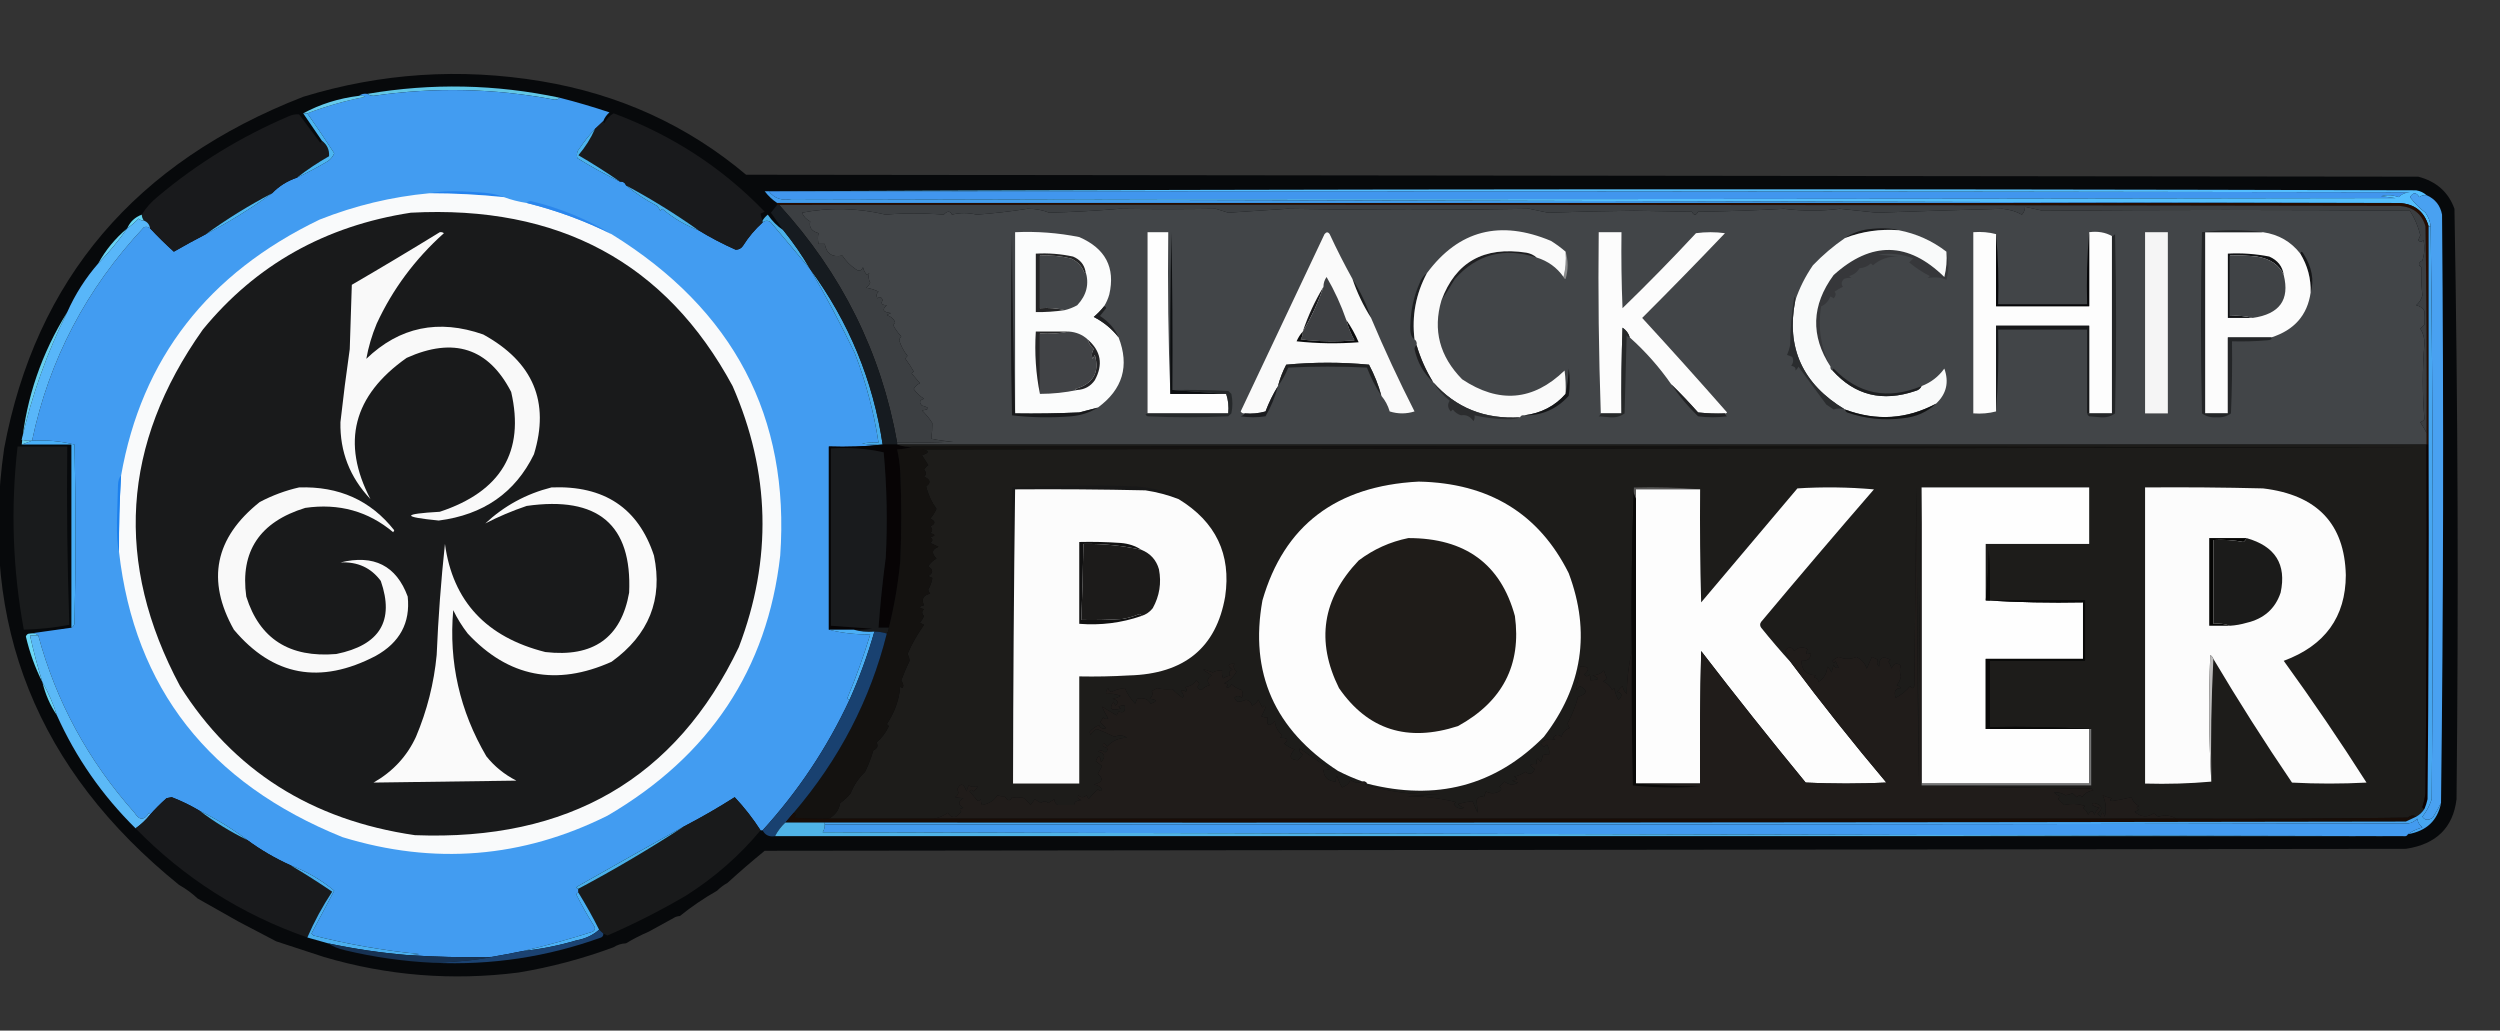 <svg width="604" height="249" viewBox="0 0 604 249" fill="none" xmlns="http://www.w3.org/2000/svg">
<rect x="0" y="0" width="604" height="249" fill="#333333" stroke="none"/>
<g clip-path="url(#clip0_2839_261)">
<path fill-rule="evenodd" clip-rule="evenodd" d="M175.75 213.315C174.806 213.835 173.973 214.462 173.25 215.198C170.055 217.013 167.055 219.053 164.25 221.317C163.696 221.344 163.196 221.501 162.75 221.788C160.75 222.886 158.75 223.985 156.75 225.083C154.819 225.912 152.986 226.853 151.25 227.907C150.149 227.956 149.149 228.269 148.25 228.848C140.752 231.632 133.085 233.671 125.25 234.967C109.277 236.992 93.61 235.737 78.25 231.202C74.411 229.945 70.578 228.69 66.75 227.436C63.768 225.874 60.768 224.306 57.75 222.729C54.403 220.841 51.07 218.958 47.75 217.081C46.405 215.817 44.905 214.719 43.25 213.786C8.945 186.028 -5.138 150.882 1 108.348C8.634 67.494 32.717 39.173 73.25 23.386C92.059 17.633 111.226 16.378 130.75 19.621C149.593 22.764 166.093 30.295 180.25 42.215C314.917 42.371 449.585 42.529 584.25 42.685C588.63 43.829 591.55 46.418 593 50.452C593.83 97.973 593.995 145.514 593.5 193.075C592.67 199.977 588.585 203.978 581.25 205.078C449.085 205.235 316.917 205.392 184.75 205.549C181.652 208.074 178.652 210.663 175.75 213.315Z" fill="#07090B"/>
<path fill-rule="evenodd" clip-rule="evenodd" d="M135.25 23.619C134.951 23.919 134.535 24.076 134 24.089C119.481 21.334 104.897 21.02 90.25 23.148C89.637 23.139 89.137 22.982 88.75 22.677C104.307 20.025 119.807 20.339 135.25 23.619Z" fill="#61C7E6"/>
<path fill-rule="evenodd" clip-rule="evenodd" d="M135.25 23.619C139.288 24.649 143.288 25.826 147.25 27.15C146.559 27.748 146.059 28.454 145.75 29.268C145.083 29.895 144.417 30.523 143.75 31.151C142.389 32.603 141.139 34.173 140 35.858C139.406 36.584 139.24 37.369 139.5 38.211C142.821 40.283 146.238 42.166 149.75 43.86C150.514 43.825 151.014 44.139 151.25 44.801C153.522 46.696 156.022 48.343 158.75 49.743C159.063 50.096 159.313 50.489 159.5 50.92C159.667 50.763 159.833 50.606 160 50.45C162.601 52.666 165.518 54.392 168.75 55.627C171.617 57.376 174.617 58.946 177.75 60.334C178.514 60.321 179.098 60.007 179.5 59.393C180.825 57.286 182.408 55.404 184.25 53.744C184.929 53.214 185.596 53.214 186.25 53.744C189.444 57.53 192.611 61.296 195.75 65.041C199.592 71.646 203.175 78.393 206.5 85.281C209.202 92.316 211.118 99.533 212.25 106.934C210.906 106.857 209.573 106.935 208.25 107.169C209.908 107.404 211.575 107.482 213.25 107.405C209.008 107.872 204.674 108.029 200.25 107.875C200.25 122.624 200.25 137.373 200.25 152.121C203.171 152.904 206.504 153.296 210.25 153.298C208.671 158.465 206.837 163.564 204.75 168.596C204.812 168.882 204.979 169.038 205.25 169.067C199.877 180.607 192.877 191.12 184.25 200.604C184.083 200.604 183.917 200.604 183.75 200.604C181.901 197.739 179.818 195.072 177.5 192.602C173.522 195.14 169.439 197.493 165.25 199.662C156.562 204.52 148.062 209.306 139.75 214.019C139.131 214.344 139.131 214.579 139.75 214.725C139.75 215.039 139.75 215.352 139.75 215.666C139.479 215.695 139.312 215.851 139.25 216.137C140.546 218.737 141.964 221.247 143.5 223.668C143.874 224.202 143.792 224.673 143.25 225.08C137.339 226.981 131.673 228.55 126.25 229.787C123.757 230.296 121.257 230.767 118.75 231.199C111.828 231.354 104.995 231.198 98.25 230.729C99.263 230.805 100.263 230.726 101.25 230.493C92.617 229.637 84.117 228.146 75.75 226.022C75.584 225.865 75.416 225.708 75.25 225.551C77.103 222.089 78.936 218.636 80.75 215.196C77.653 212.604 74.153 210.564 70.25 209.076C66.495 207.389 62.995 205.349 59.75 202.957C56.177 200.254 52.343 197.9 48.25 195.897C46.114 194.617 43.864 193.519 41.5 192.602C41.084 192.68 40.666 192.759 40.25 192.837C38.8 194.122 37.467 195.455 36.25 196.838C36.282 196.632 36.2 196.475 36 196.367C34.834 198.25 33.666 198.25 32.5 196.367C21.316 183.783 13.566 169.505 9.25 153.533C8.716 153.094 8.05 152.937 7.25 153.063C10.584 152.592 13.916 152.121 17.25 151.651C17.611 151.454 17.861 151.14 18 150.709C18.334 136.274 18.334 121.84 18 107.405C14.662 106.582 11.245 106.269 7.75 106.463C11.845 86.953 20.846 69.773 34.75 54.921C35.288 54.7 35.788 54.779 36.25 55.157C38.085 57.119 40.002 59.002 42 60.805C44.562 59.325 47.145 57.913 49.75 56.569C55.356 53.64 60.69 50.345 65.75 46.684C67.401 44.963 69.401 43.708 71.75 42.918C74.297 41.705 76.797 40.371 79.25 38.917C79.95 38.417 80.45 37.79 80.75 37.034C78.644 33.773 76.477 30.556 74.25 27.385C78.734 25.677 83.401 24.343 88.25 23.384C87.776 23.157 87.276 23.079 86.75 23.149C87.284 22.709 87.951 22.552 88.75 22.678C89.137 22.983 89.637 23.139 90.25 23.149C104.897 21.021 119.481 21.335 134 24.09C134.535 24.077 134.951 23.92 135.25 23.619Z" fill="#429CF1"/>
<path fill-rule="evenodd" clip-rule="evenodd" d="M86.75 23.15C87.276 23.08 87.776 23.158 88.25 23.385C83.401 24.345 78.734 25.678 74.25 27.386C73.916 27.386 73.584 27.386 73.25 27.386C77.352 25.157 81.852 23.745 86.75 23.15Z" fill="#66CBEC"/>
<path fill-rule="evenodd" clip-rule="evenodd" d="M184.25 53.272C184.25 53.428 184.25 53.585 184.25 53.742C182.409 55.401 180.825 57.284 179.5 59.391C179.098 60.004 178.514 60.318 177.75 60.332C174.617 58.944 171.617 57.374 168.75 55.625C163.177 51.667 157.344 48.058 151.25 44.799C151.014 44.137 150.514 43.823 149.75 43.857C146.536 41.633 143.203 39.515 139.75 37.503C141.41 35.553 142.743 33.435 143.75 31.148C144.417 30.521 145.083 29.893 145.75 29.266C145.718 29.472 145.8 29.629 146 29.736C146.521 28.755 147.271 27.97 148.25 27.383C162.416 32.647 174.583 40.571 184.75 51.153C184.417 51.31 184.083 51.467 183.75 51.624C183.826 52.193 183.993 52.742 184.25 53.272Z" fill="#191A1C"/>
<path fill-rule="evenodd" clip-rule="evenodd" d="M77.75 33.975C79.019 34.951 79.602 36.206 79.5 37.741C76.751 39.304 74.168 41.03 71.75 42.919C69.401 43.709 67.401 44.964 65.75 46.684C60.144 49.613 54.81 52.907 49.75 56.569C47.145 57.914 44.562 59.326 42 60.806C40.002 59.003 38.085 57.12 36.25 55.157C36.131 54.261 35.631 53.633 34.75 53.274C34.445 52.855 34.279 52.384 34.25 51.862C35.279 50.183 36.611 48.692 38.25 47.39C47.671 39.476 58.171 33.042 69.75 28.092C70.582 27.721 71.415 27.564 72.25 27.621C73.834 29.739 75.416 31.857 77 33.975C77.345 34.558 77.595 34.558 77.75 33.975Z" fill="#191A1C"/>
<path fill-rule="evenodd" clip-rule="evenodd" d="M73.25 27.383C73.584 27.383 73.916 27.383 74.25 27.383C76.477 30.554 78.644 33.77 80.75 37.032C80.45 37.788 79.95 38.415 79.25 38.915C76.797 40.369 74.297 41.703 71.75 42.916C74.168 41.027 76.751 39.301 79.5 37.738C79.602 36.204 79.019 34.948 77.75 33.973C76.25 31.776 74.75 29.58 73.25 27.383Z" fill="#4CB6F1"/>
<path fill-rule="evenodd" clip-rule="evenodd" d="M143.75 31.148C142.743 33.435 141.409 35.553 139.75 37.503C143.202 39.515 146.536 41.633 149.75 43.857C146.237 42.164 142.821 40.281 139.5 38.209C139.24 37.367 139.406 36.582 140 35.855C141.138 34.17 142.388 32.601 143.75 31.148Z" fill="#4CB4ED"/>
<path fill-rule="evenodd" clip-rule="evenodd" d="M121.75 47.627C115.771 47.002 109.771 46.688 103.75 46.686C106.559 46.144 110.393 46.066 115.25 46.45C117.837 46.527 120.003 46.919 121.75 47.627Z" fill="#2582ED"/>
<path fill-rule="evenodd" clip-rule="evenodd" d="M103.75 46.688C109.77 46.69 115.77 47.004 121.75 47.629C123.48 48.272 125.313 48.743 127.25 49.041C134.393 50.812 141.226 53.322 147.75 56.572C177.287 74.845 190.871 100.734 188.5 134.238C185.392 161.685 171.475 182.632 146.75 197.077C126.198 207.312 104.865 209.038 82.75 202.255C50.495 189.22 32.495 166.233 28.75 133.297C28.714 127.172 28.881 121.052 29.25 114.939C34.198 86.674 50.198 66.041 77.25 53.042C85.808 49.655 94.641 47.537 103.75 46.688Z" fill="#F9FAFB"/>
<path fill-rule="evenodd" clip-rule="evenodd" d="M151.25 44.805C157.344 48.064 163.177 51.673 168.75 55.631C165.518 54.395 162.601 52.67 160 50.453C159.833 50.61 159.667 50.767 159.5 50.924C159.313 50.493 159.063 50.1 158.75 49.747C156.022 48.347 153.522 46.7 151.25 44.805Z" fill="#4CB1E8"/>
<path fill-rule="evenodd" clip-rule="evenodd" d="M185.75 46.217C317.917 46.138 450.085 46.217 582.25 46.452C581.135 46.509 580.22 46.901 579.5 47.629C578.13 47.107 576.715 47.028 575.25 47.394C576.415 47.55 577.585 47.708 578.75 47.864C449.585 48.1 320.417 48.178 191.25 48.1C188.904 48.565 187.071 47.937 185.75 46.217Z" fill="#4196EE"/>
<path fill-rule="evenodd" clip-rule="evenodd" d="M65.75 46.688C60.69 50.349 55.356 53.644 49.75 56.572C54.81 52.911 60.144 49.616 65.75 46.688Z" fill="#4EB7F0"/>
<path fill-rule="evenodd" clip-rule="evenodd" d="M586.25 47.156C585.59 47.076 585.005 47.233 584.5 47.627C583.76 46.42 583.01 46.42 582.25 47.627C583.31 49.032 584.56 50.288 586 51.392C586.705 52.404 587.12 53.503 587.25 54.687C587.085 54.687 586.915 54.687 586.75 54.687C585.665 50.844 583 48.961 578.75 49.039C449.585 48.725 320.417 48.411 191.25 48.097C320.417 48.176 449.585 48.097 578.75 47.862C577.585 47.705 576.415 47.548 575.25 47.392C576.715 47.026 578.13 47.104 579.5 47.627C580.22 46.899 581.135 46.507 582.25 46.45C450.085 46.215 317.917 46.136 185.75 46.215C185.416 46.215 185.083 46.215 184.75 46.215C317.382 45.666 450.38 45.587 583.75 45.979C584.745 46.155 585.58 46.547 586.25 47.156Z" fill="#54BFFE"/>
<path fill-rule="evenodd" clip-rule="evenodd" d="M184.75 46.211C185.083 46.211 185.416 46.211 185.75 46.211C187.07 47.931 188.904 48.559 191.25 48.094C320.417 48.408 449.585 48.721 578.75 49.035C448.415 49.035 318.083 49.035 187.75 49.035C186.584 48.251 185.584 47.309 184.75 46.211Z" fill="#439EEE"/>
<path fill-rule="evenodd" clip-rule="evenodd" d="M187.75 49.512C187.75 49.355 187.75 49.198 187.75 49.041C318.083 49.041 448.415 49.041 578.75 49.041C583 48.963 585.665 50.846 586.75 54.69C586.75 72.263 586.75 89.836 586.75 107.409C586.585 107.409 586.415 107.409 586.25 107.409C586.25 106.467 586.25 105.526 586.25 104.584C586.335 87.952 586.25 71.321 586 54.69C585.13 51.674 583.045 50.027 579.75 49.748C449.25 49.512 318.75 49.434 188.25 49.512C188.083 49.512 187.917 49.512 187.75 49.512Z" fill="#270D01"/>
<path fill-rule="evenodd" clip-rule="evenodd" d="M127.25 49.041C127.458 48.747 127.792 48.591 128.25 48.57C135.287 50.249 141.787 52.916 147.75 56.572C141.226 53.322 134.393 50.812 127.25 49.041Z" fill="#2B86EC"/>
<path fill-rule="evenodd" clip-rule="evenodd" d="M586.25 104.578C586.25 105.52 586.25 106.461 586.25 107.402C463.085 107.402 339.917 107.402 216.75 107.402C216.75 107.246 216.75 107.088 216.75 106.932C221.253 107.01 225.753 106.932 230.25 106.696C228.456 106.599 226.706 106.364 225 105.99C225.18 104.675 225.263 103.419 225.25 102.225C224.549 101.11 223.716 100.09 222.75 99.165C224.681 98.897 224.681 98.505 222.75 97.988C221.989 97.209 222.156 96.659 223.25 96.341C222.25 95.718 221.417 94.933 220.75 93.987C221.083 93.36 221.583 92.889 222.25 92.575C221.583 91.79 220.917 91.006 220.25 90.222C220.417 90.065 220.583 89.908 220.75 89.751C220.146 88.692 219.479 87.672 218.75 86.691C218.854 86.416 219.021 86.18 219.25 85.985C218.363 84.873 217.697 83.617 217.25 82.22C217.323 81.856 217.489 81.542 217.75 81.278C216.927 80.431 216.261 79.49 215.75 78.454C215.917 78.297 216.083 78.14 216.25 77.983C216.099 77.204 215.432 76.577 214.25 76.101C214.583 75.944 214.917 75.787 215.25 75.63C213.335 75.438 213.001 74.811 214.25 73.747C213.059 73.716 212.725 73.324 213.25 72.57C212.983 71.737 212.566 71.58 212 72.1C211.658 71.495 211.742 70.946 212.25 70.452C211.304 69.994 210.304 69.68 209.25 69.511C209.679 69.186 210.011 68.794 210.25 68.334C209.835 67.564 209.751 66.78 210 65.981C209.833 66.137 209.667 66.294 209.5 66.451C208.978 65.923 208.645 65.295 208.5 64.568C208.087 65.465 207.503 65.622 206.75 65.039C205.444 64.159 204.361 63.061 203.5 61.744C201.103 62.246 199.687 61.304 199.25 58.92C198.75 58.92 198.25 58.92 197.75 58.92C197.573 57.959 197.573 57.096 197.75 56.331C196.076 55.852 195.408 54.911 195.75 53.507C194.819 53.023 194.153 52.317 193.75 51.389C200.438 50.084 207.188 50.241 214 51.859C218.423 51.465 223.09 51.465 228 51.859C228.896 50.912 229.562 50.912 230 51.859C231.895 51.374 233.895 51.374 236 51.859C240.1 51.554 244.183 51.084 248.25 50.447C250.088 50.413 251.838 50.727 253.5 51.389C259.12 51.239 264.786 50.925 270.5 50.447C278.258 50.562 286.008 50.562 293.75 50.447C294.75 50.761 295.75 51.075 296.75 51.389C301.356 51.096 306.106 50.782 311 50.447C330.536 50.805 350.036 50.805 369.5 50.447C371 50.761 372.5 51.075 374 51.389C380.805 51.152 387.722 50.995 394.75 50.918C399.417 50.997 404.083 51.075 408.75 51.153C409.25 52.095 409.75 52.095 410.25 51.153C417.204 51.071 424.121 50.835 431 50.447C435.615 51.024 440.115 51.024 444.5 50.447C447.525 50.742 450.525 51.056 453.5 51.389C463.255 51.038 473.335 50.724 483.75 50.447C485.485 50.596 487.065 51.067 488.5 51.859C488.985 51.305 489.235 50.677 489.25 49.977C490.685 50.269 492.1 50.583 493.5 50.918C522.88 50.661 552.46 50.661 582.25 50.918C583.385 52.718 584.22 54.679 584.75 56.802C584.63 57.213 584.465 57.605 584.25 57.978C584.635 58.548 585.055 58.548 585.5 57.978C585.86 59.647 585.775 61.295 585.25 62.921C584.245 63.463 584.16 64.012 585 64.568C584.935 66.997 585.015 69.272 585.25 71.394C585 72.333 584.5 73.118 583.75 73.747C584.645 73.942 585.31 74.413 585.75 75.159C585.665 76.292 585.665 77.39 585.75 78.454C585.415 78.768 585.085 79.082 584.75 79.395C585.425 80.475 585.76 81.652 585.75 82.926C585.23 89.115 585.23 95.234 585.75 101.283C585.485 101.609 585.155 101.844 584.75 101.989C585.305 102.872 585.805 103.735 586.25 104.578Z" fill="#424548"/>
<path fill-rule="evenodd" clip-rule="evenodd" d="M99.25 51.389C134.989 49.493 160.906 63.457 177 93.281C186.101 114.105 186.601 135.13 178.5 156.355C163.355 188.083 137.272 203.224 100.25 201.778C75.246 198.139 56.329 186.136 43.5 165.77C27.572 135.998 29.405 107.285 49 79.631C61.798 63.996 78.548 54.582 99.25 51.389Z" fill="#191A1B"/>
<path fill-rule="evenodd" clip-rule="evenodd" d="M34.25 51.859C34.279 52.381 34.445 52.852 34.75 53.272C34.252 53.312 33.836 53.155 33.5 52.801C32.648 53.682 31.732 54.467 30.75 55.154C31.416 53.585 32.584 52.487 34.25 51.859Z" fill="#66D5F1"/>
<path fill-rule="evenodd" clip-rule="evenodd" d="M106.25 56.099C106.62 56.037 106.953 56.115 107.25 56.334C100.261 62.599 94.844 69.895 91 78.222C89.845 81.005 89.012 83.829 88.5 86.694C96.524 78.982 105.941 77.02 116.75 80.81C128.808 87.436 132.892 97.085 129 109.759C124.469 119.04 116.802 124.375 106 125.763C97.03 124.879 97.113 124.172 106.25 123.644C121.059 118.747 126.809 109.097 123.5 94.696C118.041 84.092 109.624 81.346 98.25 86.459C85.311 95.567 82.394 106.942 89.5 120.585C84.521 115.313 82.105 109.115 82.25 101.992C82.906 96.101 83.656 90.217 84.5 84.341C84.667 79.163 84.834 73.985 85 68.807C92.171 64.636 99.254 60.399 106.25 56.099Z" fill="#F9F9F9"/>
<path fill-rule="evenodd" clip-rule="evenodd" d="M189.25 55.625C191.665 58.603 193.833 61.74 195.75 65.039C192.611 61.294 189.444 57.528 186.25 53.742C185.596 53.212 184.929 53.212 184.25 53.742C184.25 53.585 184.25 53.428 184.25 53.272C184.561 52.741 184.978 52.27 185.5 51.859C186.5 53.35 187.75 54.605 189.25 55.625Z" fill="#4AB0E8"/>
<path fill-rule="evenodd" clip-rule="evenodd" d="M30.75 55.156C28.657 58.155 26.323 60.979 23.75 63.629C25.514 60.398 27.847 57.574 30.75 55.156Z" fill="#69D3F3"/>
<path fill-rule="evenodd" clip-rule="evenodd" d="M34.75 53.275C35.631 53.634 36.131 54.262 36.25 55.158C35.788 54.78 35.288 54.702 34.75 54.923C20.846 69.775 11.845 86.955 7.75 106.465C6.901 106.54 6.067 106.462 5.25 106.229C7.668 95.556 11.335 85.279 16.25 75.398C18.157 71.103 20.657 67.181 23.75 63.631C26.323 60.981 28.657 58.157 30.75 55.158C31.732 54.471 32.648 53.686 33.5 52.805C33.836 53.159 34.252 53.316 34.75 53.275Z" fill="#58B6F9"/>
<path fill-rule="evenodd" clip-rule="evenodd" d="M188.25 49.506C318.75 49.427 449.25 49.506 579.75 49.741C583.045 50.02 585.13 51.668 586 54.684C586.25 71.315 586.335 87.946 586.25 104.578C585.805 103.735 585.305 102.872 584.75 101.989C585.155 101.844 585.485 101.609 585.75 101.283C585.23 95.234 585.23 89.115 585.75 82.926C585.76 81.652 585.425 80.475 584.75 79.396C585.085 79.082 585.415 78.768 585.75 78.454C585.665 77.391 585.665 76.292 585.75 75.159C585.31 74.413 584.645 73.943 583.75 73.747C584.5 73.118 585 72.333 585.25 71.394C585.015 69.272 584.935 66.997 585 64.569C584.16 64.012 584.245 63.463 585.25 62.921C585.775 61.295 585.86 59.647 585.5 57.979C585.055 58.549 584.635 58.549 584.25 57.979C584.465 57.605 584.63 57.213 584.75 56.802C584.22 54.679 583.385 52.718 582.25 50.918C552.46 50.662 522.88 50.662 493.5 50.918C492.1 50.584 490.685 50.27 489.25 49.977C489.235 50.678 488.985 51.305 488.5 51.86C487.065 51.067 485.485 50.597 483.75 50.447C473.335 50.724 463.255 51.038 453.5 51.389C450.525 51.056 447.525 50.742 444.5 50.447C440.115 51.025 435.615 51.025 431 50.447C424.121 50.835 417.204 51.071 410.25 51.154C409.75 52.095 409.25 52.095 408.75 51.154C404.084 51.075 399.417 50.997 394.75 50.918C387.722 50.995 380.806 51.152 374 51.389C372.5 51.075 371 50.761 369.5 50.447C350.037 50.805 330.537 50.805 311 50.447C306.107 50.783 301.357 51.097 296.75 51.389C295.75 51.075 294.75 50.761 293.75 50.447C286.008 50.562 278.258 50.562 270.5 50.447C264.787 50.925 259.12 51.239 253.5 51.389C251.838 50.727 250.088 50.414 248.25 50.447C244.183 51.084 240.1 51.554 236 51.86C233.895 51.374 231.895 51.374 230 51.86C229.563 50.912 228.896 50.912 228 51.86C223.09 51.465 218.423 51.465 214 51.86C207.188 50.241 200.438 50.084 193.75 51.389C194.153 52.317 194.82 53.023 195.75 53.507C195.409 54.911 196.076 55.852 197.75 56.331C197.573 57.097 197.573 57.959 197.75 58.92C198.25 58.92 198.75 58.92 199.25 58.92C199.687 61.305 201.103 62.246 203.5 61.744C204.361 63.061 205.444 64.159 206.75 65.039C207.504 65.623 208.087 65.465 208.5 64.569C208.645 65.295 208.978 65.923 209.5 66.451C209.667 66.295 209.834 66.137 210 65.981C209.752 66.78 209.835 67.565 210.25 68.334C210.012 68.794 209.679 69.187 209.25 69.511C210.304 69.68 211.304 69.994 212.25 70.452C211.742 70.946 211.658 71.495 212 72.1C212.566 71.58 212.983 71.737 213.25 72.57C212.725 73.325 213.059 73.717 214.25 73.747C213.002 74.811 213.335 75.439 215.25 75.63C214.917 75.787 214.584 75.944 214.25 76.101C215.432 76.577 216.099 77.205 216.25 77.984C216.084 78.14 215.917 78.297 215.75 78.454C216.261 79.49 216.928 80.431 217.75 81.278C217.489 81.543 217.323 81.856 217.25 82.22C217.697 83.617 218.363 84.873 219.25 85.986C219.022 86.18 218.855 86.416 218.75 86.692C219.48 87.672 220.146 88.692 220.75 89.751C220.584 89.908 220.417 90.065 220.25 90.222C220.917 91.007 221.584 91.791 222.25 92.575C221.584 92.889 221.084 93.36 220.75 93.987C221.417 94.933 222.25 95.718 223.25 96.341C222.156 96.66 221.989 97.209 222.75 97.989C224.681 98.505 224.681 98.897 222.75 99.165C223.716 100.09 224.55 101.11 225.25 102.225C225.263 103.419 225.18 104.675 225 105.99C226.706 106.364 228.456 106.599 230.25 106.696C225.753 106.932 221.253 107.01 216.75 106.932C212.886 85.226 203.386 66.084 188.25 49.506Z" fill="#3C3F42"/>
<path fill-rule="evenodd" clip-rule="evenodd" d="M344.75 65.984C342.061 71.017 341.061 76.352 341.75 81.988C340.921 81.519 340.588 80.264 340.75 78.223C340.856 74.797 341.606 71.502 343 68.338C343.348 67.357 343.932 66.572 344.75 65.984Z" fill="#1D1F21"/>
<path fill-rule="evenodd" clip-rule="evenodd" d="M326.75 67.398C328.63 70.348 330.13 73.486 331.25 76.812C329.37 73.863 327.87 70.725 326.75 67.398Z" fill="#1B1D1E"/>
<path fill-rule="evenodd" clip-rule="evenodd" d="M371.25 62.22C363.392 59.692 356.809 61.418 351.5 67.398C350.299 69.391 349.215 71.118 348.25 72.575C351.661 63.321 358.494 59.477 368.75 61.043C369.746 61.219 370.579 61.611 371.25 62.22Z" fill="#1F1F21"/>
<path fill-rule="evenodd" clip-rule="evenodd" d="M558.25 70.687C558.355 67.314 557.52 64.177 555.75 61.273C555.905 60.69 556.155 60.69 556.5 61.273C558.57 64.536 559.155 67.674 558.25 70.687Z" fill="#151618"/>
<path fill-rule="evenodd" clip-rule="evenodd" d="M470.25 60.806C470.91 63.035 470.91 65.31 470.25 67.632C469.165 67.041 467.665 66.884 465.75 67.161C465.915 67.004 466.085 66.847 466.25 66.69C464.445 65.775 462.78 64.677 461.25 63.395C461.585 63.081 461.915 62.768 462.25 62.454C459.52 61.378 456.685 61.065 453.75 61.513C455.415 61.669 457.085 61.827 458.75 61.983C456.32 61.878 454.235 62.584 452.5 64.101C452.335 63.945 452.165 63.788 452 63.631C451.255 64.339 450.34 64.731 449.25 64.808C448.71 65.769 447.875 66.397 446.75 66.69C446.915 66.847 447.085 67.004 447.25 67.161C446.59 67.091 446.005 67.169 445.5 67.396C444.855 68.034 444.77 68.662 445.25 69.279C444.545 69.629 443.88 70.022 443.25 70.456C443.64 70.961 443.555 71.51 443 72.103C442.795 71.888 442.545 71.731 442.25 71.633C441.665 72.882 440.915 73.666 440 73.986C439.14 79.102 439.89 83.966 442.25 88.578C437.39 81.124 437.64 73.749 443 66.455C452.12 58.215 461.04 58.372 469.75 66.926C470.245 64.91 470.415 62.87 470.25 60.806Z" fill="#36373A"/>
<path fill-rule="evenodd" clip-rule="evenodd" d="M378.25 60.805C378.906 62.93 378.906 65.127 378.25 67.394C377.946 67.336 377.78 67.179 377.75 66.924C378.242 64.978 378.409 62.938 378.25 60.805Z" fill="#8C8D8E"/>
<path fill-rule="evenodd" clip-rule="evenodd" d="M546.75 56.102C550.505 56.651 553.505 58.377 555.75 61.279C557.52 64.183 558.355 67.321 558.25 70.693C557.47 76.138 554.3 79.747 548.75 81.519C545.25 81.519 541.75 81.519 538.25 81.519C538.25 87.639 538.25 93.758 538.25 99.877C536.415 99.877 534.585 99.877 532.75 99.877C532.75 85.285 532.75 70.693 532.75 56.102C537.415 56.102 542.085 56.102 546.75 56.102Z" fill="#FCFCFC"/>
<path fill-rule="evenodd" clip-rule="evenodd" d="M551.75 66.454C550.7 64.028 548.535 62.538 545.25 61.982C543.09 61.747 540.925 61.669 538.75 61.747C538.75 66.61 538.75 71.475 538.75 76.338C540.685 76.19 542.52 76.347 544.25 76.809C542.25 76.809 540.25 76.809 538.25 76.809C538.25 71.631 538.25 66.454 538.25 61.276C541.63 61.099 544.96 61.334 548.25 61.982C550.3 62.887 551.465 64.377 551.75 66.454Z" fill="#111214"/>
<path fill-rule="evenodd" clip-rule="evenodd" d="M551.75 66.455C553.24 72.435 550.74 75.887 544.25 76.811C542.52 76.348 540.685 76.192 538.75 76.34C538.75 71.476 538.75 66.612 538.75 61.748C540.925 61.67 543.09 61.748 545.25 61.983C548.535 62.539 550.7 64.029 551.75 66.455Z" fill="#404346"/>
<path fill-rule="evenodd" clip-rule="evenodd" d="M518.25 56.102C520.085 56.102 521.915 56.102 523.75 56.102C523.75 70.693 523.75 85.285 523.75 99.877C521.915 99.877 520.085 99.877 518.25 99.877C518.25 85.285 518.25 70.693 518.25 56.102Z" fill="#F5F5F5"/>
<path fill-rule="evenodd" clip-rule="evenodd" d="M482.25 56.566C482.25 62.371 482.25 68.177 482.25 73.982C489.75 73.982 497.25 73.982 504.75 73.982C504.75 68.02 504.75 62.058 504.75 56.095C506.825 55.822 508.66 56.136 510.25 57.037C510.25 71.314 510.25 85.593 510.25 99.871C508.415 99.871 506.585 99.871 504.75 99.871C504.75 92.81 504.75 85.75 504.75 78.689C497.25 78.689 489.75 78.689 482.25 78.689C482.25 85.593 482.25 92.496 482.25 99.4C480.52 99.862 478.685 100.019 476.75 99.871C476.75 85.279 476.75 70.687 476.75 56.095C478.685 55.947 480.52 56.104 482.25 56.566Z" fill="#FDFDFD"/>
<path fill-rule="evenodd" clip-rule="evenodd" d="M504.75 56.102C504.75 62.064 504.75 68.026 504.75 73.988C497.25 73.988 489.75 73.988 482.25 73.988C482.25 68.183 482.25 62.377 482.25 56.572C482.75 62.137 482.915 67.785 482.75 73.518C489.915 73.518 497.085 73.518 504.25 73.518C504.085 67.629 504.25 61.823 504.75 56.102Z" fill="#060608"/>
<path fill-rule="evenodd" clip-rule="evenodd" d="M416.75 99.877C414.577 99.955 412.411 99.877 410.25 99.642C408.151 97.275 405.984 95 403.75 92.817C400.892 88.699 397.559 84.933 393.75 81.52C393.485 80.558 392.901 79.773 392 79.166C391.75 86.068 391.667 92.972 391.75 99.877C390.084 99.877 388.417 99.877 386.75 99.877C386.251 85.366 386.085 70.774 386.25 56.102C388.084 56.102 389.917 56.102 391.75 56.102C391.667 62.223 391.75 68.342 392 74.459C398.091 68.553 404.008 62.512 409.75 56.337C412.084 56.023 414.417 56.023 416.75 56.337C410.176 63.233 403.509 70.058 396.75 76.813C403.677 84.353 410.511 91.963 417.25 99.642C417.136 99.829 416.969 99.908 416.75 99.877Z" fill="#FCFCFC"/>
<path fill-rule="evenodd" clip-rule="evenodd" d="M282.75 95.17C287.25 95.17 291.75 95.17 296.25 95.17C296.739 96.641 296.906 98.21 296.75 99.877C290.25 99.877 283.75 99.877 277.25 99.877C277.25 85.285 277.25 70.693 277.25 56.102C278.916 56.102 280.583 56.102 282.25 56.102C282.084 69.205 282.251 82.228 282.75 95.17Z" fill="#FEFEFE"/>
<path fill-rule="evenodd" clip-rule="evenodd" d="M266.75 73.986C266.02 74.91 265.187 75.773 264.25 76.575C266.656 77.822 268.656 79.47 270.25 81.518C272.923 88.407 271.257 94.056 265.25 98.463C263.76 98.847 262.26 99.24 260.75 99.64C255.586 99.875 250.419 99.953 245.25 99.875C245.25 85.283 245.25 70.691 245.25 56.1C250.478 55.86 255.645 56.252 260.75 57.276C267.089 60.033 269.506 64.662 268 71.162C267.713 72.17 267.297 73.111 266.75 73.986Z" fill="#FBFCFC"/>
<path fill-rule="evenodd" clip-rule="evenodd" d="M262.25 65.514C263.212 68.561 262.546 71.306 260.25 73.751C259.297 74.279 258.297 74.671 257.25 74.928C255.351 74.465 253.351 74.308 251.25 74.457C251.25 70.221 251.25 65.984 251.25 61.748C253.79 61.63 256.29 61.866 258.75 62.454C260.364 63.19 261.448 64.367 262 65.984C262.2 65.877 262.283 65.72 262.25 65.514Z" fill="#414447"/>
<path fill-rule="evenodd" clip-rule="evenodd" d="M262.25 65.516C262.283 65.722 262.2 65.88 262 65.987C261.448 64.369 260.364 63.193 258.75 62.457C256.29 61.868 253.79 61.633 251.25 61.751C251.25 65.987 251.25 70.223 251.25 74.46C253.351 74.311 255.351 74.468 257.25 74.93C254.935 75.273 252.602 75.431 250.25 75.401C250.25 70.694 250.25 65.987 250.25 61.28C253.296 61.11 256.297 61.345 259.25 61.986C260.908 62.683 261.908 63.859 262.25 65.516Z" fill="#252526"/>
<path fill-rule="evenodd" clip-rule="evenodd" d="M458.75 55.63C454.24 55.282 449.905 55.91 445.75 57.513C447.355 56.404 449.19 55.698 451.25 55.395C454.45 55.012 456.95 55.09 458.75 55.63Z" fill="#191A1C"/>
<path fill-rule="evenodd" clip-rule="evenodd" d="M326.75 67.394C327.869 70.721 329.369 73.859 331.25 76.808C334.466 84.435 337.966 91.966 341.75 99.402C339.75 100.03 337.75 100.03 335.75 99.402C335.332 97.987 334.665 96.731 333.75 95.636C333.038 93.038 332.038 90.528 330.75 88.105C324.083 87.478 317.417 87.478 310.75 88.105C309.881 89.776 309.215 91.502 308.75 93.283C307.568 95.195 306.568 97.234 305.75 99.402C304.116 99.867 302.449 100.023 300.75 99.873C300.312 99.934 299.978 99.778 299.75 99.402C306.5 85.124 313.25 70.846 320 56.568C320.447 55.998 320.863 55.998 321.25 56.568C322.971 60.277 324.804 63.886 326.75 67.394Z" fill="#FAFAFA"/>
<path fill-rule="evenodd" clip-rule="evenodd" d="M319.75 69.281C318.48 73.082 316.813 76.691 314.75 80.107C316.02 76.306 317.687 72.698 319.75 69.281Z" fill="#19191B"/>
<path fill-rule="evenodd" clip-rule="evenodd" d="M458.75 55.624C463.005 56.449 466.84 58.175 470.25 60.802C470.415 62.866 470.245 64.905 469.75 66.921C461.04 58.368 452.12 58.211 443 66.451C437.64 73.745 437.39 81.119 442.25 88.573C442.165 89.04 442.33 89.354 442.75 89.515C448.135 95.516 454.8 97.163 462.75 94.457C463.47 94.28 463.97 93.888 464.25 93.281C466.51 92.411 468.345 90.999 469.75 89.044C470.93 92.351 470.26 95.176 467.75 97.517C460.675 101.3 453.34 101.771 445.75 98.929C435.49 92.779 431.489 83.993 433.75 72.57C434.735 69.615 436.15 66.791 438 64.097C440.38 61.615 442.965 59.419 445.75 57.507C449.905 55.904 454.24 55.276 458.75 55.624Z" fill="#F9FAFA"/>
<path fill-rule="evenodd" clip-rule="evenodd" d="M378.25 60.804C378.409 62.937 378.242 64.977 377.75 66.923C376.156 64.636 373.989 63.067 371.25 62.216C370.579 61.608 369.745 61.215 368.75 61.039C358.494 59.473 351.661 63.318 348.25 72.572C346.143 79.736 347.809 86.091 353.25 91.635C362.162 97.569 370.412 96.863 378 89.517C378.249 91.393 378.333 93.276 378.25 95.165C375.671 98.106 372.338 99.832 368.25 100.343C367.754 100.262 367.421 100.419 367.25 100.814C358.694 101.335 351.694 98.511 346.25 92.341C344.509 89.532 343.175 86.551 342.25 83.398C342.368 82.79 342.202 82.319 341.75 81.986C341.061 76.349 342.061 71.014 344.75 65.982C352.42 55.624 362.42 53.035 374.75 58.215C376.01 59.014 377.176 59.877 378.25 60.804Z" fill="#FAFAFA"/>
<path fill-rule="evenodd" clip-rule="evenodd" d="M266.75 73.984C267.022 74.013 267.188 74.169 267.25 74.455C266.75 75.082 266.25 75.71 265.75 76.338C267.826 77.661 269.326 79.386 270.25 81.516C268.655 79.468 266.655 77.82 264.25 76.573C265.187 75.771 266.02 74.908 266.75 73.984Z" fill="#1E1F21"/>
<path fill-rule="evenodd" clip-rule="evenodd" d="M325.25 77.277C325.703 78.995 326.37 80.642 327.25 82.22C322.907 82.611 318.574 82.533 314.25 81.984C314.623 81.403 314.789 80.775 314.75 80.102C316.813 76.685 318.479 73.076 319.75 69.275C319.746 68.424 319.996 67.64 320.5 66.922C322.424 70.239 324.007 73.691 325.25 77.277Z" fill="#3E4043"/>
<path fill-rule="evenodd" clip-rule="evenodd" d="M504.75 99.877C504.585 99.877 504.415 99.877 504.25 99.877C504.25 93.13 504.25 86.383 504.25 79.637C497.085 79.637 489.915 79.637 482.75 79.637C482.915 86.31 482.75 92.9 482.25 99.406C482.25 92.502 482.25 85.599 482.25 78.695C489.75 78.695 497.25 78.695 504.75 78.695C504.75 85.756 504.75 92.816 504.75 99.877Z" fill="#17181A"/>
<path fill-rule="evenodd" clip-rule="evenodd" d="M258.25 80.102C260.033 80.239 261.533 80.867 262.75 81.984C263.024 82.876 263.524 83.66 264.25 84.338C263.757 85.09 263.674 85.875 264 86.691C264.167 86.377 264.333 86.064 264.5 85.75C265.719 89.969 264.135 92.716 259.75 93.987C259.864 94.175 260.031 94.253 260.25 94.223C257.356 94.839 254.356 95.153 251.25 95.164C251.25 90.3 251.25 85.436 251.25 80.572C253.681 80.722 256.015 80.566 258.25 80.102Z" fill="#414346"/>
<path fill-rule="evenodd" clip-rule="evenodd" d="M325.25 77.281C326.434 78.96 327.434 80.764 328.25 82.694C323.241 83.086 318.241 83.008 313.25 82.459C313.637 81.567 314.137 80.782 314.75 80.106C314.789 80.779 314.623 81.406 314.25 81.988C318.574 82.537 322.907 82.615 327.25 82.224C326.37 80.646 325.703 78.999 325.25 77.281Z" fill="#0B0C0D"/>
<path fill-rule="evenodd" clip-rule="evenodd" d="M283.25 94.228C287.584 94.543 291.917 94.856 296.25 95.17C291.75 95.17 287.25 95.17 282.75 95.17C282.667 82.146 282.75 69.124 283 56.102C283.25 68.81 283.334 81.519 283.25 94.228Z" fill="#0C0E10"/>
<path fill-rule="evenodd" clip-rule="evenodd" d="M504.25 99.875C504.415 99.875 504.585 99.875 504.75 99.875C506.585 99.875 508.415 99.875 510.25 99.875C510.25 85.597 510.25 71.319 510.25 57.041C510.56 56.989 510.81 56.832 511 56.57C511.335 71.005 511.335 85.44 511 99.875C510 100.609 508.835 100.923 507.5 100.816C506.585 100.738 505.665 100.66 504.75 100.581C504.47 100.401 504.305 100.165 504.25 99.875Z" fill="#242628"/>
<path fill-rule="evenodd" clip-rule="evenodd" d="M342.25 83.398C343.175 86.552 344.509 89.533 346.25 92.342C343.91 90.153 342.41 87.485 341.75 84.34C341.772 83.909 341.938 83.595 342.25 83.398Z" fill="#1D1D1F"/>
<path fill-rule="evenodd" clip-rule="evenodd" d="M433.75 72.574C431.49 83.997 435.49 92.784 445.75 98.934C444.76 98.628 443.845 98.628 443 98.934C442.415 98.538 441.83 98.146 441.25 97.757C439.015 94.707 436.765 91.648 434.5 88.578C434.345 88.959 434.095 89.272 433.75 89.519C433.945 88.946 433.61 88.554 432.75 88.343C433.275 87.689 433.36 86.983 433 86.225C432.54 86.022 432.125 85.865 431.75 85.754C432.075 84.994 432.325 84.209 432.5 83.4C432.545 79.442 432.88 75.519 433.5 71.633C433.73 71.912 433.815 72.226 433.75 72.574Z" fill="#2A2C2E"/>
<path fill-rule="evenodd" clip-rule="evenodd" d="M16.25 75.398C11.335 85.279 7.668 95.556 5.25 106.229C6.067 106.462 6.901 106.54 7.75 106.465C6.917 106.779 6.083 107.092 5.25 107.406C6.382 96.049 10.049 85.379 16.25 75.398Z" fill="#67CFEF"/>
<path fill-rule="evenodd" clip-rule="evenodd" d="M258.25 80.102C256.015 80.566 253.682 80.722 251.25 80.572C251.25 85.436 251.25 90.3 251.25 95.164C250.262 90.325 249.929 85.304 250.25 80.102C252.917 80.102 255.584 80.102 258.25 80.102Z" fill="#262627"/>
<path fill-rule="evenodd" clip-rule="evenodd" d="M333.75 95.635C332.351 93.501 331.184 91.227 330.25 88.809C323.917 88.496 317.583 88.496 311.25 88.809C310.6 90.426 309.768 91.916 308.75 93.281C309.215 91.5 309.881 89.774 310.75 88.103C317.417 87.476 324.083 87.476 330.75 88.103C332.038 90.526 333.038 93.036 333.75 95.635Z" fill="#1F2021"/>
<path fill-rule="evenodd" clip-rule="evenodd" d="M262.75 81.984C265.998 84.787 266.582 88.082 264.5 91.869C263.485 93.326 262.069 94.111 260.25 94.223C260.031 94.253 259.864 94.175 259.75 93.987C264.135 92.716 265.719 89.969 264.5 85.75C264.333 86.064 264.167 86.377 264 86.691C263.674 85.875 263.758 85.09 264.25 84.338C263.524 83.66 263.024 82.876 262.75 81.984Z" fill="#232325"/>
<path fill-rule="evenodd" clip-rule="evenodd" d="M393.75 81.518C393.442 81.465 393.192 81.309 393 81.047C392.833 87.323 392.667 93.599 392.5 99.875C391.502 100.609 390.335 100.923 389 100.816C388.084 100.738 387.166 100.66 386.25 100.581C386.528 100.401 386.694 100.165 386.75 99.875C388.417 99.875 390.083 99.875 391.75 99.875C391.667 92.97 391.75 86.066 392 79.164C392.901 79.771 393.484 80.555 393.75 81.518Z" fill="#262829"/>
<path fill-rule="evenodd" clip-rule="evenodd" d="M464.25 93.283C463.97 93.89 463.47 94.282 462.75 94.46C454.8 97.166 448.135 95.519 442.75 89.518C442.715 89.311 442.8 89.154 443 89.047C448.99 95.242 456.07 96.654 464.25 93.283Z" fill="#1D1E20"/>
<path fill-rule="evenodd" clip-rule="evenodd" d="M546.75 56.1C542.085 56.1 537.415 56.1 532.75 56.1C532.75 70.692 532.75 85.284 532.75 99.876C534.585 99.876 536.415 99.876 538.25 99.876C538.25 93.757 538.25 87.637 538.25 81.518C541.75 81.518 545.25 81.518 548.75 81.518C549.005 81.914 548.67 82.149 547.75 82.224C544.92 82.459 542.09 82.538 539.25 82.46C539.335 88.267 539.25 94.072 539 99.876C538 100.609 536.835 100.923 535.5 100.817C534.165 100.923 533 100.609 532 99.876C531.665 85.284 531.665 70.692 532 56.1C537.25 55.477 542.17 55.477 546.75 56.1Z" fill="#232527"/>
<path fill-rule="evenodd" clip-rule="evenodd" d="M195.75 65.039C205.105 77.799 210.938 91.92 213.25 107.402C211.575 107.48 209.908 107.401 208.25 107.167C209.573 106.933 210.906 106.854 212.25 106.932C211.118 99.531 209.201 92.314 206.5 85.279C203.175 78.391 199.592 71.644 195.75 65.039Z" fill="#48ACEA"/>
<path fill-rule="evenodd" clip-rule="evenodd" d="M368.25 100.344C372.338 99.833 375.671 98.107 378.25 95.166C378.662 93.214 378.912 91.174 379 89.047C379.333 91.244 379.333 93.44 379 95.637C376.077 98.86 372.494 100.429 368.25 100.344Z" fill="#151618"/>
<path fill-rule="evenodd" clip-rule="evenodd" d="M245.25 99.877C250.42 99.955 255.586 99.877 260.75 99.642C262.261 99.242 263.761 98.849 265.25 98.465C263.325 99.668 261.158 100.374 258.75 100.583C253.961 100.968 249.211 100.889 244.5 100.348C244.167 85.599 244.167 70.85 244.5 56.102C244.584 70.773 244.834 85.365 245.25 99.877Z" fill="#18191B"/>
<path fill-rule="evenodd" clip-rule="evenodd" d="M283.25 94.225C287.753 94.147 292.253 94.225 296.75 94.46C297 94.695 297.25 94.931 297.5 95.166C297.834 96.735 297.834 98.304 297.5 99.873C297.25 100.108 297 100.344 296.75 100.579C290.25 100.893 283.75 100.893 277.25 100.579C276.631 100.254 276.631 100.019 277.25 99.873C283.75 99.873 290.25 99.873 296.75 99.873C296.907 98.206 296.74 96.637 296.25 95.166C291.917 94.852 287.584 94.539 283.25 94.225Z" fill="#25282A"/>
<path fill-rule="evenodd" clip-rule="evenodd" d="M403.75 92.812C405.984 94.996 408.151 97.271 410.25 99.638C412.41 99.873 414.577 99.951 416.75 99.873C416.806 100.163 416.972 100.399 417.25 100.579C414.917 100.893 412.583 100.893 410.25 100.579C407.773 98.175 405.607 95.586 403.75 92.812Z" fill="#212224"/>
<path fill-rule="evenodd" clip-rule="evenodd" d="M308.75 93.281C308.096 95.834 307.096 98.266 305.75 100.577C303.75 100.891 301.75 100.891 299.75 100.577C300.208 100.446 300.541 100.211 300.75 99.871C302.449 100.022 304.116 99.865 305.75 99.4C306.568 97.233 307.568 95.193 308.75 93.281Z" fill="#1B1C1F"/>
<path fill-rule="evenodd" clip-rule="evenodd" d="M346.25 92.344C351.694 98.514 358.694 101.338 367.25 100.816C366.559 101.161 365.476 101.318 364 101.287C361.372 101.247 358.79 100.933 356.25 100.346C356.325 100.841 356.241 101.312 356 101.758C355.2 100.594 354.2 100.124 353 100.346C352.162 100.082 351.496 99.611 351 98.934C350.833 99.09 350.667 99.248 350.5 99.404C349.747 98.558 349.664 97.695 350.25 96.815C348.612 95.513 347.278 94.023 346.25 92.344Z" fill="#2B2C2E"/>
<path fill-rule="evenodd" clip-rule="evenodd" d="M467.75 97.523C465.575 99.567 462.905 100.744 459.75 101.054C455.115 101.647 450.615 101.176 446.25 99.642C445.97 99.461 445.805 99.226 445.75 98.936C453.34 101.777 460.675 101.306 467.75 97.523Z" fill="#121314"/>
<path fill-rule="evenodd" clip-rule="evenodd" d="M187.75 49.508C187.916 49.508 188.084 49.508 188.25 49.508C203.386 66.086 212.886 85.228 216.75 106.934C216.75 107.09 216.75 107.248 216.75 107.404C215.583 107.404 214.417 107.404 213.25 107.404C210.938 91.922 205.105 77.801 195.75 65.041C193.832 61.742 191.665 58.605 189.25 55.627C188.276 54.232 187.276 52.82 186.25 51.391C186.762 50.754 187.262 50.127 187.75 49.508Z" fill="#161B20"/>
<path fill-rule="evenodd" clip-rule="evenodd" d="M213.25 107.406C214.417 107.406 215.583 107.406 216.75 107.406C217.974 107.864 219.308 108.021 220.75 107.877C219.515 108.262 218.183 108.497 216.75 108.583C217.149 110.346 217.399 112.15 217.5 113.996C217.833 121.213 217.833 128.431 217.5 135.648C216.971 141.107 216.054 146.441 214.75 151.652C213.917 151.652 213.083 151.652 212.25 151.652C212.656 146.042 213.24 140.393 214 134.707C214.441 126.22 214.275 117.747 213.5 109.289C209.385 108.37 205.135 108.057 200.75 108.348C200.75 122.625 200.75 136.904 200.75 151.182C204.078 151.439 207.411 151.674 210.75 151.888C209.259 152.122 207.759 152.201 206.25 152.123C204.25 152.123 202.25 152.123 200.25 152.123C200.25 137.375 200.25 122.625 200.25 107.877C204.674 108.03 209.008 107.874 213.25 107.406Z" fill="#070405"/>
<path fill-rule="evenodd" clip-rule="evenodd" d="M4.25 107.875C8.25 107.875 12.25 107.875 16.25 107.875C16.086 122.266 16.252 136.623 16.75 150.944C13.14 151.647 9.473 152.039 5.75 152.121C3.052 137.448 2.552 122.699 4.25 107.875Z" fill="#191B1C"/>
<path fill-rule="evenodd" clip-rule="evenodd" d="M214.75 151.652C214.722 152.174 214.555 152.645 214.25 153.064C213.283 152.758 212.283 152.601 211.25 152.593C209.479 152.741 207.812 152.583 206.25 152.123C207.759 152.2 209.259 152.122 210.75 151.887C207.411 151.674 204.078 151.439 200.75 151.181C200.75 136.903 200.75 122.625 200.75 108.347C205.135 108.056 209.385 108.37 213.5 109.289C214.275 117.747 214.441 126.219 214 134.707C213.24 140.393 212.656 146.041 212.25 151.652C213.083 151.652 213.917 151.652 214.75 151.652Z" fill="#191B1D"/>
<path fill-rule="evenodd" clip-rule="evenodd" d="M216.75 107.406C339.917 107.406 463.085 107.406 586.25 107.406C586.335 135.492 586.25 163.577 586 191.662C585.855 192.788 585.605 193.886 585.25 194.957C585.31 195.243 585.48 195.399 585.75 195.428C585.25 196.212 584.585 196.84 583.75 197.311C583.14 196.856 582.475 196.935 581.75 197.546C563.085 197.781 544.415 197.86 525.75 197.781C524.44 196.982 523.025 196.825 521.5 197.311C521.025 197.12 520.695 196.806 520.5 196.369C518.915 197.579 517.33 197.5 515.75 196.134C516.085 195.977 516.415 195.82 516.75 195.663C516.085 195.349 516.085 195.036 516.75 194.722C515.84 194.261 515.255 193.555 515 192.604C513.445 192.978 511.865 193.292 510.25 193.545C509.65 193.382 509.65 193.147 510.25 192.839C509.45 192.71 508.7 192.475 508 192.133C508.8 193.817 508.965 195.543 508.5 197.311C508.165 196.055 507.835 196.055 507.5 197.311C507.25 197.075 507 196.84 506.75 196.604C508.18 195.359 507.93 194.496 506 194.016C505.485 194.038 505.315 194.195 505.5 194.486C506.035 194.812 506.615 195.047 507.25 195.192C506.65 195.617 506.235 196.166 506 196.84C505.655 195.714 505.155 195.714 504.5 196.84C504.265 196.166 503.85 195.617 503.25 195.192C503.415 195.036 503.585 194.878 503.75 194.722C502.085 194.181 500.42 194.102 498.75 194.486C498.25 194.016 497.75 193.545 497.25 193.074C497.355 192.798 497.52 192.563 497.75 192.368C497.165 192.171 496.665 191.857 496.25 191.427C497.215 191.362 498.135 191.597 499 192.133C499.56 192.055 500.14 191.898 500.75 191.662C501.085 191.976 501.415 192.29 501.75 192.604C502.215 192.066 502.63 192.066 503 192.604C503.66 191.668 504.575 191.119 505.75 190.956C505.585 190.799 505.415 190.642 505.25 190.485C491.215 190.409 477.545 190.173 464.25 189.779C477.915 189.779 491.585 189.779 505.25 189.779C505.25 185.229 505.25 180.679 505.25 176.129C497.17 175.66 489.005 175.503 480.75 175.658C480.75 170.324 480.75 164.989 480.75 159.654C488.415 159.654 496.085 159.654 503.75 159.654C503.75 154.791 503.75 149.926 503.75 145.063C496.085 145.063 488.415 145.063 480.75 145.063C480.835 140.98 480.75 136.901 480.5 132.824C480.415 136.987 480.165 141.066 479.75 145.063C479.75 140.512 479.75 135.962 479.75 131.412C488.085 131.412 496.415 131.412 504.75 131.412C504.75 126.862 504.75 122.312 504.75 117.762C491.25 117.762 477.75 117.762 464.25 117.762C463.835 141.531 463.585 165.38 463.5 189.309C463.335 165.459 463.165 141.611 463 117.762C462.835 133.766 462.665 149.77 462.5 165.773C462.165 166.401 461.835 166.401 461.5 165.773C460.535 166.934 459.37 167.876 458 168.598C457.49 167.058 457.905 166.274 459.25 166.244C458.985 165.918 458.655 165.683 458.25 165.538C458.785 164.92 459.12 164.214 459.25 163.42C458.93 162.47 458.93 161.606 459.25 160.831C458.27 159.987 457.52 160.222 457 161.537C456.845 160.941 456.595 160.392 456.25 159.89C456.415 159.733 456.585 159.576 456.75 159.419C454.875 158.344 453.96 158.893 454 161.066C453.445 160.473 453.36 159.924 453.75 159.419C453.25 159.184 452.75 158.948 452.25 158.713C451.835 159.654 451.415 160.596 451 161.537C450.6 160.248 449.77 159.306 448.5 158.713C447.1 159.322 445.685 159.322 444.25 158.713C443.665 158.91 443.165 159.224 442.75 159.654C442.925 160.217 443.175 160.217 443.5 159.654C443.655 160.25 443.905 160.8 444.25 161.302C443.63 161.516 443.21 161.281 443 160.596C442.835 161.223 442.665 161.851 442.5 162.479C442.29 161.927 441.955 161.456 441.5 161.066C441.39 162.685 440.64 163.94 439.25 164.832C439.445 164.259 439.11 163.866 438.25 163.655C438.415 163.499 438.585 163.341 438.75 163.185C436.37 163.017 435.205 161.841 435.25 159.654C436.76 159.718 437.51 159.09 437.5 157.771C436.305 158.29 436.055 157.977 436.75 156.83C435.525 156.166 434.44 156.324 433.5 157.301C432.8 156.137 432.05 156.137 431.25 157.301C431.78 158.258 432.28 159.2 432.75 160.125C430.266 157.389 427.849 154.565 425.5 151.652C425.167 151.182 425.167 150.711 425.5 150.24C434.49 139.503 443.57 128.834 452.75 118.232C446.59 117.684 440.425 117.605 434.25 117.997C426.5 127.176 418.75 136.354 411 145.533C410.75 136.435 410.667 127.334 410.75 118.232C405.507 117.765 400.173 117.607 394.75 117.762C394.251 130.86 394.085 144.04 394.25 157.301C393.485 160.651 393.068 164.103 393 167.656C392.478 167.128 392.145 166.5 392 165.773C391.489 166.175 391.073 166.646 390.75 167.186C391.221 167.18 391.554 167.416 391.75 167.892C391.685 168.39 391.435 168.782 391 169.068C390.514 168.178 390.18 167.236 390 166.244C389.834 166.401 389.667 166.558 389.5 166.715C389.026 165.74 388.276 165.034 387.25 164.597C387.654 164.452 387.988 164.216 388.25 163.891C387.951 163.281 387.701 162.654 387.5 162.008C386.78 162.736 385.864 163.128 384.75 163.185C386.652 163.888 386.486 164.28 384.25 164.361C384.325 163.866 384.242 163.395 384 162.949C383.554 163.519 383.137 163.519 382.75 162.949C384.231 161.59 383.898 160.962 381.75 161.066C381.697 162.76 381.363 164.407 380.75 166.009C380.834 166.244 380.917 166.479 381 166.715C381.154 166.335 381.404 166.021 381.75 165.773C383.645 166.785 383.478 167.648 381.25 168.362C380.731 170.403 379.897 172.521 378.75 174.717C378.804 175.16 378.971 175.552 379.25 175.894C378.198 176.266 377.532 176.972 377.25 178.012C376.492 177.348 375.825 177.426 375.25 178.247C375.417 178.404 375.584 178.561 375.75 178.718C374.29 178.359 373.124 178.672 372.25 179.659C372.663 180.454 373.163 180.532 373.75 179.895C374.226 180.622 374.393 181.406 374.25 182.248C373.724 182.178 373.224 182.256 372.75 182.483C372.637 183.018 372.47 183.567 372.25 184.131C371.498 182.892 371.165 183.05 371.25 184.602C369.472 184.496 369.305 184.888 370.75 185.778C370.371 187.015 369.621 187.25 368.5 186.484C367.685 187.055 366.768 187.447 365.75 187.661C366.939 188.12 366.772 188.434 365.25 188.603C365.75 188.759 366.25 188.917 366.75 189.073C365.694 189.753 364.611 189.675 363.5 188.838C363.084 189.23 362.667 189.623 362.25 190.015C362.821 190.363 362.821 190.756 362.25 191.191C361.153 191.789 360.07 191.789 359 191.191C358.834 191.662 358.667 192.133 358.5 192.604C357.818 192.247 357.235 192.482 356.75 193.31C356.829 194.24 356.913 195.26 357 196.369C356.584 195.428 356.167 194.486 355.75 193.545C354.712 193.666 353.546 193.902 352.25 194.251C352.664 194.682 353.164 194.995 353.75 195.192C352.647 195.537 351.814 195.223 351.25 194.251C351.417 194.094 351.584 193.937 351.75 193.78C347.829 192.815 343.829 192.344 339.75 192.368C342.417 192.211 345.084 192.054 347.75 191.897C341.586 192.111 335.586 191.326 329.75 189.544C329.864 189.356 330.031 189.278 330.25 189.309C346.992 193.627 361.242 189.862 373 178.012C382.348 165.877 384.348 152.697 379 138.473C371.811 124.062 359.727 116.688 342.75 116.35C322.807 117.378 310.224 126.949 305 145.063C301.845 162.561 307.928 176.29 323.25 186.249C325.204 187.247 327.204 188.111 329.25 188.838C328.254 189.326 327.254 189.169 326.25 188.367C326.099 189.146 325.432 189.774 324.25 190.25C323.813 189.554 323.397 188.612 323 187.426C322.759 187.872 322.676 188.343 322.75 188.838C320.838 188.727 319.838 187.786 319.75 186.014C320.276 186.084 320.776 186.006 321.25 185.778C318.823 184.117 316.406 182.47 314 180.836C313.845 181.421 314.095 181.891 314.75 182.248C314.428 182.787 314.011 183.258 313.5 183.66C311.576 183.535 311.326 182.672 312.75 181.071C311.834 180.719 311.001 180.249 310.25 179.659C311.456 178.701 311.123 178.231 309.25 178.247C309.479 178.052 309.646 177.817 309.75 177.541C308.704 176.691 308.12 175.593 308 174.246C306.527 175.678 305.944 175.364 306.25 173.305C305.724 173.375 305.224 173.297 304.75 173.069C305.13 172.391 305.463 171.685 305.75 170.951C305.577 170.388 305.327 170.388 305 170.951C304.667 170.324 304.334 169.696 304 169.068C303.667 169.696 303.167 170.167 302.5 170.48C302.327 169.69 301.827 169.219 301 169.068C300.289 169.4 299.623 169.557 299 169.539C298.654 169.292 298.404 168.978 298.25 168.598C298.826 168.018 299.409 168.018 300 168.598C300.334 167.97 300.334 167.342 300 166.715C299.054 166.418 298.221 165.948 297.5 165.303C297.289 165.988 296.872 166.223 296.25 166.009C296.817 165.531 296.651 165.217 295.75 165.067C297.084 164.44 298.084 163.499 298.75 162.243C298.06 161.62 297.893 160.993 298.25 160.36C296.609 160.34 296.442 160.81 297.75 161.772C296.938 162.174 296.771 162.645 297.25 163.185C296.617 163.33 296.034 163.565 295.5 163.891C295.255 163.282 295.172 162.654 295.25 162.008C294.428 161.907 293.678 162.064 293 162.479C290.115 161.292 290.032 161.527 292.75 163.185C291.671 163.802 291.505 164.586 292.25 165.538C291.462 165.745 290.795 166.137 290.25 166.715C289.26 166.43 289.093 165.959 289.75 165.303C289.596 164.922 289.346 164.608 289 164.361C288.382 165.321 287.466 165.87 286.25 166.009C286.726 166.347 286.809 166.739 286.5 167.186C286.141 166.738 285.725 166.66 285.25 166.95C285.886 167.537 286.053 168.086 285.75 168.598C284.842 167.979 284.009 167.273 283.25 166.479C281.935 166.61 280.685 166.531 279.5 166.244C279.125 166.539 278.708 166.774 278.25 166.95C278.607 167.582 278.44 168.21 277.75 168.833C279.595 169.033 279.679 169.425 278 170.01C277.309 168.861 276.226 168.469 274.75 168.833C274.535 169.266 274.368 169.658 274.25 170.01C273.176 168.853 272.342 167.597 271.75 166.244C270.607 166.35 269.524 166.664 268.5 167.186C267.995 167.001 267.745 166.687 267.75 166.244C267.307 166.632 267.141 167.103 267.25 167.656C268.462 167.511 269.629 167.668 270.75 168.127C270.136 168.495 269.469 168.73 268.75 168.833C270.114 169.134 270.364 169.683 269.5 170.48C269.334 170.167 269.167 169.853 269 169.539C267.864 171.309 268.447 171.859 270.75 171.187C270.584 171.03 270.417 170.873 270.25 170.716C270.724 170.488 271.224 170.41 271.75 170.48C271.948 171.903 271.448 172.374 270.25 171.893C270.084 172.207 269.917 172.52 269.75 172.834C268.471 172.088 267.305 171.382 266.25 170.716C266.654 171.699 267.154 172.64 267.75 173.54C267.276 173.83 266.859 173.752 266.5 173.305C266.313 173.736 266.063 174.128 265.75 174.481C266.25 174.952 266.75 175.423 267.25 175.894C266.446 176.203 265.863 175.968 265.5 175.188C264.599 175.57 263.849 176.119 263.25 176.835C263.334 177.07 263.417 177.306 263.5 177.541C263.834 176.914 264.334 176.443 265 176.129C266.455 176.696 267.871 177.324 269.25 178.012C270.372 177.529 271.372 177.607 272.25 178.247C270.29 178.268 268.706 178.974 267.5 180.365C266.693 179.233 266.36 179.233 266.5 180.365C267.741 180.671 267.907 181.141 267 181.777C266.476 181.299 265.892 181.22 265.25 181.542C266.953 181.997 267.203 182.86 266 184.131C265.788 182.394 265.371 182.315 264.75 183.896C265.25 184.288 265.75 184.68 266.25 185.072C265.917 185.7 265.584 186.328 265.25 186.955C266.68 188.174 266.347 189.037 264.25 189.544C265.143 189.636 265.81 190.028 266.25 190.721C266.031 191.194 265.698 191.194 265.25 190.721C264.408 191.435 263.658 192.219 263 193.074C262.834 192.76 262.667 192.447 262.5 192.133C261.834 192.76 261.167 192.76 260.5 192.133C260.272 192.718 260.522 193.11 261.25 193.31C260.055 193.398 259.471 193.79 259.5 194.486C258.167 194.486 256.834 194.486 255.5 194.486C254.951 194.07 254.701 193.6 254.75 193.074C254.25 193.388 253.75 193.702 253.25 194.016C252.701 193.491 252.118 193.491 251.5 194.016C251 193.702 250.5 193.388 250 193.074C249.727 193.446 249.394 193.916 249 194.486C248.452 193.755 247.785 193.128 247 192.604C246.238 192.786 245.404 192.786 244.5 192.604C244.022 193.643 243.438 193.565 242.75 192.368C242.088 192.438 241.504 192.36 241 192.133C240.159 193.435 238.909 194.22 237.25 194.486C237.045 194.128 236.962 193.657 237 193.074C236.793 193.289 236.543 193.447 236.25 193.545C235.584 192.76 234.917 191.976 234.25 191.191C234.469 190.718 234.802 190.718 235.25 191.191C235.644 190.842 235.977 190.45 236.25 190.015C235.463 190.193 234.713 190.114 234 189.779C233.834 190.25 233.667 190.721 233.5 191.191C232.802 189.226 232.052 189.069 231.25 190.721C231.736 191.409 231.569 192.036 230.75 192.604C231.291 192.721 231.958 192.799 232.75 192.839C231.417 193.624 231.417 194.408 232.75 195.192C231.85 195.342 231.683 195.656 232.25 196.134C231.834 196.526 231.417 196.918 231 197.311C230.217 197.575 229.551 197.261 229 196.369C228.005 197.071 226.921 197.542 225.75 197.781C217.25 197.781 208.75 197.781 200.25 197.781C201.746 196.985 202.663 195.729 203 194.016C203.943 193.343 204.777 192.558 205.5 191.662C206.301 189.675 207.468 187.949 209 186.484C209.808 184.807 210.474 183.081 211 181.307C211.988 180.816 212.238 180.188 211.75 179.424C213.057 178.276 214.057 176.942 214.75 175.423C214.584 175.266 214.417 175.109 214.25 174.952C216.175 172.062 217.259 169.002 217.5 165.773C217.945 166.427 218.195 166.349 218.25 165.538C218.133 165.127 217.966 164.735 217.75 164.361C218.273 162.915 218.94 161.346 219.75 159.654C219.715 159.056 219.549 158.507 219.25 158.007C220.304 155.555 221.637 153.201 223.25 150.946C222.917 150.79 222.584 150.632 222.25 150.476C222.647 149.965 222.98 149.416 223.25 148.828C222.645 148.254 222.645 147.705 223.25 147.181C221.917 146.867 221.917 146.553 223.25 146.239C222.525 144.78 223.025 143.838 224.75 143.415C224.489 143.151 224.323 142.837 224.25 142.474C224.825 141.443 225.158 140.502 225.25 139.649C224.917 139.493 224.584 139.335 224.25 139.179C225.502 138.45 225.502 137.665 224.25 136.825C224.75 136.041 225.417 135.413 226.25 134.942C224.956 133.639 225.123 132.698 226.75 132.118C226.084 131.804 225.417 131.491 224.75 131.177C225.417 130.706 225.417 130.235 224.75 129.765C226.084 129.451 226.084 129.137 224.75 128.823C225.356 128.299 225.356 127.75 224.75 127.176C226.084 126.548 226.084 125.92 224.75 125.293C225.376 124.586 225.876 123.802 226.25 122.939C225.06 121.274 224.227 119.469 223.75 117.526C224.978 116.626 224.811 115.842 223.25 115.173C223.856 114.649 223.856 114.1 223.25 113.525C223.489 113.065 223.822 112.673 224.25 112.349C223.75 111.564 223.25 110.78 222.75 109.995C224.636 109.341 224.636 108.871 222.75 108.583C343.75 108.426 464.75 108.269 585.75 108.112C464.085 107.877 342.417 107.798 220.75 107.877C219.308 108.021 217.974 107.864 216.75 107.406Z" fill="#1D1C1A"/>
<path fill-rule="evenodd" clip-rule="evenodd" d="M7.75 106.462C11.245 106.268 14.662 106.581 18 107.403C18.334 121.839 18.334 136.273 18 150.708C17.861 151.139 17.611 151.453 17.25 151.65C17.25 136.901 17.25 122.152 17.25 107.403C13.25 107.403 9.25 107.403 5.25 107.403C6.083 107.089 6.917 106.776 7.75 106.462Z" fill="#49B0F8"/>
<path fill-rule="evenodd" clip-rule="evenodd" d="M586.25 47.153C588.33 48.064 589.58 49.633 590 51.86C590.415 99.323 590.335 146.707 589.75 194.013C589.17 195.183 588.5 196.36 587.75 197.543C586.665 198.279 585.835 198.2 585.25 197.308C586.265 196.027 587.015 194.615 587.5 193.071C587.915 146.863 587.835 100.734 587.25 54.684C587.12 53.5 586.705 52.401 586 51.389C584.56 50.285 583.31 49.029 582.25 47.624C583.01 46.417 583.76 46.417 584.5 47.624C585.005 47.23 585.59 47.073 586.25 47.153Z" fill="#49A1F1"/>
<path fill-rule="evenodd" clip-rule="evenodd" d="M330.25 189.311C330.079 188.916 329.746 188.759 329.25 188.84C327.203 188.113 325.203 187.249 323.25 186.251C307.927 176.292 301.844 162.563 305 145.064C310.223 126.951 322.807 117.38 342.75 116.352C359.727 116.69 371.81 124.064 379 138.475C384.347 152.699 382.347 165.879 373 178.014C361.241 189.864 346.991 193.629 330.25 189.311Z" fill="#FDFDFD"/>
<path fill-rule="evenodd" clip-rule="evenodd" d="M133.25 117.759C145.966 117.25 154.216 122.742 158 134.234C160.197 144.822 156.78 153.374 147.75 159.887C134.395 165.865 122.811 163.59 113 153.062C111.634 151.301 110.467 149.418 109.5 147.413C108.4 159.968 111.067 171.735 117.5 182.716C119.457 185.169 121.873 187.13 124.75 188.6C113.211 188.766 101.711 188.924 90.25 189.07C94.914 186.406 98.331 182.719 100.5 178.009C103.184 171.653 104.851 165.063 105.5 158.239C105.879 149.276 106.546 140.333 107.5 131.409C109.379 145.225 117.462 153.933 131.75 157.533C143.333 158.875 150.083 154.089 152 143.177C152.736 126.767 144.486 119.785 127.25 122.231C123.711 123.429 120.378 124.842 117.25 126.467C121.802 122.209 127.135 119.306 133.25 117.759Z" fill="#FAFAFA"/>
<path fill-rule="evenodd" clip-rule="evenodd" d="M394.75 117.761C400.173 117.606 405.507 117.763 410.75 118.231C405.584 118.231 400.417 118.231 395.25 118.231C395.25 119.016 395.25 119.8 395.25 120.585C394.77 119.754 394.603 118.813 394.75 117.761Z" fill="#585756"/>
<path fill-rule="evenodd" clip-rule="evenodd" d="M464.25 117.758C477.75 117.758 491.25 117.758 504.75 117.758C504.75 122.308 504.75 126.858 504.75 131.408C496.415 131.408 488.085 131.408 479.75 131.408C479.75 135.958 479.75 140.508 479.75 145.059C487.495 145.527 495.33 145.685 503.25 145.529C503.25 150.08 503.25 154.629 503.25 159.18C495.415 159.18 487.585 159.18 479.75 159.18C479.75 164.828 479.75 170.477 479.75 176.125C488.085 176.125 496.415 176.125 504.75 176.125C504.75 180.518 504.75 184.912 504.75 189.305C491.25 189.305 477.75 189.305 464.25 189.305C464.25 165.456 464.25 141.607 464.25 117.758Z" fill="#FEFEFE"/>
<path fill-rule="evenodd" clip-rule="evenodd" d="M72.25 117.763C81.9 117.442 89.567 120.894 95.25 128.118C95.167 128.275 95.084 128.432 95 128.589C88.952 123.502 81.869 121.541 73.75 122.705C62.738 126.093 57.988 133.232 59.5 144.122C62.694 154.341 69.944 158.97 81.25 158.008C91.759 155.873 95.343 149.989 92 140.356C89.646 137.169 86.396 135.679 82.25 135.885C90.332 133.914 95.749 136.66 98.5 144.122C99.179 150.454 96.595 155.24 90.75 158.478C77.354 165.464 65.937 163.346 56.5 152.124C49.812 140.211 51.896 129.934 62.75 121.293C65.802 119.684 68.969 118.508 72.25 117.763Z" fill="#F9F9F9"/>
<path fill-rule="evenodd" clip-rule="evenodd" d="M284.75 120.583C282.185 119.587 279.518 118.881 276.75 118.465C266.251 118.23 255.751 118.151 245.25 118.23C244.952 141.921 244.785 165.613 244.75 189.306C244.168 165.804 244.084 141.955 244.5 117.759C254.547 117.214 264.63 117.135 274.75 117.524C277.297 117.77 279.797 118.241 282.25 118.936C283.554 119.343 284.387 119.891 284.75 120.583Z" fill="#181818"/>
<path fill-rule="evenodd" clip-rule="evenodd" d="M284.75 120.586C293.746 126.079 297.496 133.924 296 144.121C293.866 156.482 286.116 162.837 272.75 163.185C268.753 163.42 264.753 163.498 260.75 163.42C260.75 172.05 260.75 180.679 260.75 189.309C255.417 189.309 250.083 189.309 244.75 189.309C244.786 165.616 244.952 141.924 245.25 118.233C255.752 118.154 266.251 118.233 276.75 118.468C279.518 118.884 282.185 119.59 284.75 120.586Z" fill="#FCFCFC"/>
<path fill-rule="evenodd" clip-rule="evenodd" d="M432.75 160.123C440.105 169.954 447.77 179.604 455.75 189.071C449.25 189.385 442.75 189.385 436.25 189.071C427.651 178.606 419.234 168.016 411 157.299C410.75 167.967 410.667 178.636 410.75 189.307C405.583 189.307 400.417 189.307 395.25 189.307C395.25 166.399 395.25 143.492 395.25 120.584C395.25 119.799 395.25 119.015 395.25 118.23C400.417 118.23 405.583 118.23 410.75 118.23C410.667 127.332 410.75 136.432 411 145.531C418.75 136.352 426.5 127.174 434.25 117.995C440.425 117.603 446.59 117.682 452.75 118.23C443.57 128.832 434.49 139.501 425.5 150.238C425.167 150.709 425.167 151.18 425.5 151.65C427.848 154.563 430.265 157.387 432.75 160.123Z" fill="#FDFDFD"/>
<path fill-rule="evenodd" clip-rule="evenodd" d="M534.75 159.186C534.61 158.814 534.36 158.5 534 158.244C533.585 168.523 533.67 178.722 534.25 188.84C529.005 189.308 523.675 189.465 518.25 189.311C518.25 165.462 518.25 141.613 518.25 117.764C527.75 117.685 537.25 117.764 546.75 117.999C559.79 119.552 566.455 126.534 566.75 138.945C566.715 149.061 561.715 155.964 551.75 159.656C558.715 169.273 565.38 179.08 571.75 189.075C565.75 189.389 559.75 189.389 553.75 189.075C547.105 179.289 540.77 169.326 534.75 159.186Z" fill="#FCFCFC"/>
<path fill-rule="evenodd" clip-rule="evenodd" d="M29.25 114.938C28.881 121.051 28.715 127.17 28.75 133.295C28.369 131.829 28.202 129.397 28.25 125.999C28.334 123.096 28.417 120.194 28.5 117.291C28.546 116.107 28.796 115.323 29.25 114.938Z" fill="#1C80ED"/>
<path fill-rule="evenodd" clip-rule="evenodd" d="M542.75 130C542.61 130.371 542.36 130.685 542 130.941C539.63 130.485 537.215 130.328 534.75 130.471C534.75 137.217 534.75 143.964 534.75 150.711C536.195 150.567 537.525 150.724 538.75 151.182C537.085 151.182 535.415 151.182 533.75 151.182C533.75 144.121 533.75 137.061 533.75 130C536.75 130 539.75 130 542.75 130Z" fill="#040403"/>
<path fill-rule="evenodd" clip-rule="evenodd" d="M542.75 130C549.715 131.97 552.465 136.363 551 143.18C549.7 147.071 546.95 149.502 542.75 150.476C541.44 150.863 540.11 151.098 538.75 151.182C537.525 150.724 536.195 150.567 534.75 150.711C534.75 143.964 534.75 137.217 534.75 130.471C537.215 130.328 539.63 130.485 542 130.941C542.36 130.685 542.61 130.371 542.75 130Z" fill="#1B1B1A"/>
<path fill-rule="evenodd" clip-rule="evenodd" d="M275.75 132.825C277.942 133.717 279.359 135.286 280 137.532C280.64 140.847 280.14 143.986 278.5 146.946C277.784 147.859 276.868 148.486 275.75 148.829C275.72 148.573 275.554 148.417 275.25 148.358C273.965 148.892 272.632 149.285 271.25 149.535C267.921 149.77 264.588 149.849 261.25 149.77C261.493 143.654 261.659 137.535 261.75 131.413C266.486 131.343 271.153 131.814 275.75 132.825Z" fill="#1C1B1A"/>
<path fill-rule="evenodd" clip-rule="evenodd" d="M275.75 132.826C271.153 131.815 266.486 131.344 261.75 131.414C261.659 137.536 261.493 143.655 261.25 149.771C264.588 149.85 267.921 149.771 271.25 149.536C272.632 149.286 273.965 148.893 275.25 148.359C275.554 148.418 275.72 148.574 275.75 148.83C270.934 150.497 265.935 151.124 260.75 150.713C260.75 144.123 260.75 137.533 260.75 130.943C264.088 130.865 267.421 130.943 270.75 131.179C272.622 131.321 274.289 131.87 275.75 132.826Z" fill="#111111"/>
<path fill-rule="evenodd" clip-rule="evenodd" d="M220.75 107.873C342.417 107.795 464.085 107.873 585.75 108.109C464.75 108.265 343.75 108.423 222.75 108.579C224.636 108.867 224.636 109.338 222.75 109.991C223.25 110.776 223.75 111.56 224.25 112.345C223.821 112.669 223.489 113.061 223.25 113.522C223.855 114.096 223.855 114.645 223.25 115.169C224.811 115.838 224.978 116.622 223.75 117.523C224.227 119.465 225.06 121.27 226.25 122.936C225.876 123.798 225.376 124.583 224.75 125.289C226.083 125.917 226.083 126.545 224.75 127.172C225.355 127.746 225.355 128.296 224.75 128.82C226.083 129.133 226.083 129.447 224.75 129.761C225.417 130.232 225.417 130.702 224.75 131.173C225.417 131.487 226.083 131.8 226.75 132.114C225.123 132.694 224.956 133.636 226.25 134.939C225.417 135.409 224.75 136.037 224.25 136.821C225.501 137.661 225.501 138.446 224.25 139.175C224.583 139.332 224.917 139.489 225.25 139.646C225.158 140.498 224.825 141.44 224.25 142.47C224.322 142.833 224.489 143.147 224.75 143.411C223.025 143.834 222.525 144.776 223.25 146.236C221.917 146.549 221.917 146.863 223.25 147.177C222.645 147.701 222.645 148.25 223.25 148.824C222.98 149.412 222.646 149.961 222.25 150.472C222.583 150.629 222.917 150.786 223.25 150.943C221.636 153.198 220.303 155.551 219.25 158.003C219.549 158.503 219.715 159.052 219.75 159.651C218.94 161.342 218.272 162.911 217.75 164.358C217.965 164.731 218.132 165.123 218.25 165.534C218.194 166.345 217.944 166.423 217.5 165.77C217.258 168.998 216.175 172.058 214.25 174.948C214.417 175.105 214.583 175.262 214.75 175.419C214.056 176.939 213.056 178.272 211.75 179.42C212.238 180.184 211.988 180.812 211 181.303C210.474 183.077 209.808 184.803 209 186.481C207.467 187.945 206.301 189.672 205.5 191.658C204.776 192.554 203.943 193.339 203 194.012C202.663 195.726 201.746 196.981 200.25 197.778C197.412 197.856 194.579 197.777 191.75 197.542C192.387 197.082 192.387 196.69 191.75 196.365C202.778 183.449 210.278 169.014 214.25 153.061C214.555 152.641 214.722 152.171 214.75 151.649C216.054 146.437 216.971 141.103 217.5 135.645C217.833 128.427 217.833 121.21 217.5 113.992C217.399 112.147 217.149 110.342 216.75 108.579C218.183 108.493 219.515 108.258 220.75 107.873Z" fill="#141210"/>
<path fill-rule="evenodd" clip-rule="evenodd" d="M340.25 130C353.991 129.989 362.575 136.265 366 148.828C367.605 160.631 363.022 169.496 352.25 175.423C340.056 179.389 330.473 176.33 323.5 166.244C317.886 154.923 319.47 144.646 328.25 135.413C331.834 132.706 335.834 130.901 340.25 130Z" fill="#1F1C19"/>
<path fill-rule="evenodd" clip-rule="evenodd" d="M7.25 153.066C8.05 152.939 8.716 153.097 9.25 153.536C8.584 153.536 7.917 153.536 7.25 153.536C8.095 157.347 9.095 161.113 10.25 164.833C8.485 161.34 7.152 157.652 6.25 153.772C6.418 153.287 6.752 153.051 7.25 153.066Z" fill="#6BD8F7"/>
<path fill-rule="evenodd" clip-rule="evenodd" d="M200.25 152.125C202.25 152.125 204.25 152.125 206.25 152.125C207.812 152.586 209.479 152.743 211.25 152.596C209.649 158.217 207.648 163.709 205.25 169.07C204.978 169.042 204.812 168.885 204.75 168.6C206.838 163.567 208.67 158.468 210.25 153.302C206.504 153.299 203.171 152.907 200.25 152.125Z" fill="#4BAFF5"/>
<path fill-rule="evenodd" clip-rule="evenodd" d="M505.25 176.125C505.085 176.125 504.915 176.125 504.75 176.125C496.415 176.125 488.085 176.125 479.75 176.125C479.75 170.477 479.75 164.828 479.75 159.18C487.585 159.18 495.415 159.18 503.25 159.18C503.25 154.629 503.25 150.08 503.25 145.529C495.33 145.685 487.495 145.527 479.75 145.059C480.165 141.062 480.415 136.983 480.5 132.82C480.75 136.897 480.835 140.976 480.75 145.059C488.415 145.059 496.085 145.059 503.75 145.059C503.75 149.922 503.75 154.787 503.75 159.65C496.085 159.65 488.415 159.65 480.75 159.65C480.75 164.985 480.75 170.32 480.75 175.654C489.005 175.499 497.17 175.656 505.25 176.125Z" fill="#090908"/>
<path fill-rule="evenodd" clip-rule="evenodd" d="M394.75 117.758C394.603 118.81 394.77 119.751 395.25 120.582C395.25 143.49 395.25 166.397 395.25 189.305C400.33 189.695 405.496 189.931 410.75 190.011C405.295 190.397 399.879 190.318 394.5 189.775C394.25 178.95 394.167 168.124 394.25 157.297C394.085 144.036 394.251 130.857 394.75 117.758Z" fill="#0A0908"/>
<path fill-rule="evenodd" clip-rule="evenodd" d="M464.25 117.758C464.25 141.607 464.25 165.456 464.25 189.305C464.25 189.461 464.25 189.619 464.25 189.775C477.545 190.169 491.215 190.405 505.25 190.481C505.415 190.638 505.585 190.795 505.75 190.952C504.575 191.115 503.66 191.664 503 192.6C502.63 192.063 502.215 192.063 501.75 192.6C501.415 192.286 501.085 191.972 500.75 191.658C500.14 191.894 499.56 192.051 499 192.129C498.135 191.593 497.215 191.358 496.25 191.423C496.665 191.854 497.165 192.167 497.75 192.364C497.52 192.559 497.355 192.794 497.25 193.07C497.75 193.541 498.25 194.012 498.75 194.482C500.42 194.098 502.085 194.177 503.75 194.718C503.585 194.875 503.415 195.032 503.25 195.188C503.85 195.614 504.265 196.162 504.5 196.836C505.155 195.71 505.655 195.71 506 196.836C506.235 196.162 506.65 195.614 507.25 195.188C506.615 195.043 506.035 194.808 505.5 194.482C505.315 194.191 505.485 194.034 506 194.012C507.93 194.492 508.18 195.355 506.75 196.601C507 196.836 507.25 197.071 507.5 197.307C507.835 196.051 508.165 196.051 508.5 197.307C508.965 195.539 508.8 193.813 508 192.129C508.7 192.471 509.45 192.706 510.25 192.835C509.65 193.143 509.65 193.378 510.25 193.541C511.865 193.288 513.445 192.974 515 192.6C515.255 193.551 515.84 194.257 516.75 194.718C516.085 195.032 516.085 195.345 516.75 195.659C516.415 195.816 516.085 195.973 515.75 196.13C517.33 197.496 518.915 197.575 520.5 196.365C520.695 196.802 521.025 197.116 521.5 197.307C523.025 196.821 524.44 196.979 525.75 197.777C425.75 197.777 325.75 197.777 225.75 197.777C226.921 197.538 228.004 197.068 229 196.365C229.55 197.257 230.217 197.571 231 197.307C231.417 196.915 231.833 196.522 232.25 196.13C231.683 195.652 231.85 195.338 232.75 195.188C231.417 194.404 231.417 193.62 232.75 192.835C231.957 192.795 231.291 192.717 230.75 192.6C231.569 192.032 231.735 191.405 231.25 190.717C232.052 189.065 232.802 189.222 233.5 191.188C233.667 190.717 233.833 190.246 234 189.775C234.712 190.111 235.462 190.189 236.25 190.011C235.976 190.446 235.644 190.838 235.25 191.188C234.802 190.714 234.469 190.714 234.25 191.188C234.917 191.972 235.583 192.756 236.25 193.541C236.543 193.443 236.793 193.285 237 193.07C236.962 193.653 237.045 194.124 237.25 194.482C238.908 194.216 240.158 193.431 241 192.129C241.504 192.356 242.087 192.434 242.75 192.364C243.438 193.561 244.021 193.639 244.5 192.6C245.404 192.782 246.237 192.782 247 192.6C247.785 193.124 248.451 193.751 249 194.482C249.393 193.912 249.727 193.442 250 193.07C250.5 193.384 251 193.698 251.5 194.012C252.118 193.487 252.701 193.487 253.25 194.012C253.75 193.698 254.25 193.384 254.75 193.07C254.701 193.596 254.951 194.066 255.5 194.482C256.833 194.482 258.167 194.482 259.5 194.482C259.471 193.786 260.055 193.394 261.25 193.306C260.522 193.107 260.272 192.714 260.5 192.129C261.167 192.756 261.833 192.756 262.5 192.129C262.667 192.443 262.833 192.756 263 193.07C263.658 192.216 264.408 191.431 265.25 190.717C265.698 191.19 266.031 191.19 266.25 190.717C265.81 190.024 265.143 189.632 264.25 189.54C266.347 189.033 266.68 188.17 265.25 186.951C265.583 186.324 265.917 185.696 266.25 185.068C265.75 184.676 265.25 184.284 264.75 183.892C265.371 182.311 265.788 182.39 266 184.127C267.202 182.856 266.952 181.993 265.25 181.538C265.892 181.216 266.475 181.295 267 181.773C267.907 181.138 267.741 180.667 266.5 180.361C266.36 179.229 266.693 179.229 267.5 180.361C268.706 178.97 270.29 178.264 272.25 178.243C271.371 177.603 270.371 177.525 269.25 178.008C267.871 177.32 266.454 176.692 265 176.125C264.333 176.439 263.833 176.91 263.5 177.537C263.417 177.302 263.333 177.066 263.25 176.831C263.848 176.116 264.598 175.566 265.5 175.184C265.862 175.964 266.446 176.199 267.25 175.89C266.75 175.419 266.25 174.948 265.75 174.478C266.063 174.125 266.313 173.732 266.5 173.301C266.859 173.748 267.276 173.827 267.75 173.536C267.154 172.636 266.654 171.695 266.25 170.712C267.305 171.378 268.471 172.084 269.75 172.83C269.917 172.516 270.083 172.203 270.25 171.889C271.447 172.37 271.947 171.899 271.75 170.477C271.224 170.406 270.724 170.485 270.25 170.712C270.417 170.869 270.583 171.026 270.75 171.183C268.447 171.855 267.863 171.305 269 169.535C269.167 169.849 269.333 170.163 269.5 170.477C270.364 169.679 270.114 169.13 268.75 168.829C269.469 168.726 270.136 168.491 270.75 168.123C269.629 167.665 268.462 167.507 267.25 167.652C267.14 167.099 267.307 166.629 267.75 166.24C267.744 166.683 267.994 166.997 268.5 167.182C269.523 166.66 270.606 166.346 271.75 166.24C272.342 167.594 273.175 168.849 274.25 170.006C274.368 169.654 274.535 169.262 274.75 168.829C276.226 168.465 277.309 168.857 278 170.006C279.679 169.421 279.595 169.029 277.75 168.829C278.44 168.206 278.607 167.578 278.25 166.946C278.708 166.77 279.125 166.535 279.5 166.24C280.685 166.527 281.935 166.606 283.25 166.476C284.008 167.269 284.842 167.975 285.75 168.594C286.053 168.082 285.886 167.533 285.25 166.946C285.724 166.656 286.141 166.734 286.5 167.182C286.808 166.735 286.725 166.343 286.25 166.005C287.465 165.866 288.382 165.317 289 164.357C289.346 164.605 289.596 164.918 289.75 165.299C289.092 165.955 289.259 166.426 290.25 166.711C290.795 166.133 291.462 165.741 292.25 165.534C291.505 164.582 291.671 163.798 292.75 163.181C290.032 161.523 290.115 161.288 293 162.475C293.678 162.06 294.428 161.903 295.25 162.004C295.172 162.65 295.255 163.278 295.5 163.887C296.034 163.561 296.617 163.326 297.25 163.181C296.771 162.641 296.938 162.17 297.75 161.769C296.442 160.806 296.608 160.336 298.25 160.356C297.893 160.989 298.06 161.616 298.75 162.239C298.084 163.495 297.084 164.436 295.75 165.063C296.65 165.213 296.817 165.527 296.25 166.005C296.872 166.22 297.288 165.984 297.5 165.299C298.22 165.944 299.054 166.414 300 166.711C300.334 167.338 300.334 167.966 300 168.594C299.409 168.014 298.826 168.014 298.25 168.594C298.404 168.974 298.654 169.288 299 169.535C299.622 169.554 300.289 169.396 301 169.064C301.826 169.215 302.326 169.686 302.5 170.477C303.166 170.163 303.666 169.692 304 169.064C304.334 169.692 304.666 170.32 305 170.947C305.327 170.384 305.577 170.384 305.75 170.947C305.463 171.681 305.13 172.387 304.75 173.065C305.224 173.293 305.724 173.371 306.25 173.301C305.944 175.361 306.527 175.675 308 174.242C308.12 175.589 308.703 176.687 309.75 177.537C309.646 177.813 309.479 178.048 309.25 178.243C311.122 178.227 311.456 178.697 310.25 179.655C311.001 180.245 311.834 180.715 312.75 181.067C311.326 182.668 311.576 183.531 313.5 183.656C314.011 183.254 314.427 182.784 314.75 182.244C314.094 181.887 313.844 181.417 314 180.832C316.406 182.466 318.823 184.113 321.25 185.774C320.776 186.002 320.276 186.08 319.75 186.01C319.838 187.782 320.838 188.723 322.75 188.834C322.675 188.339 322.758 187.868 323 187.422C323.396 188.609 323.813 189.55 324.25 190.246C325.432 189.77 326.099 189.142 326.25 188.363C327.254 189.165 328.254 189.322 329.25 188.834C329.746 188.753 330.079 188.91 330.25 189.305C330.031 189.274 329.864 189.352 329.75 189.54C335.586 191.323 341.586 192.107 347.75 191.894C345.083 192.05 342.417 192.208 339.75 192.364C343.828 192.34 347.828 192.811 351.75 193.776C351.584 193.933 351.416 194.09 351.25 194.247C351.814 195.219 352.647 195.533 353.75 195.188C353.164 194.991 352.664 194.678 352.25 194.247C353.546 193.898 354.712 193.662 355.75 193.541C356.167 194.482 356.583 195.424 357 196.365C356.913 195.256 356.829 194.236 356.75 193.306C357.234 192.478 357.818 192.243 358.5 192.6C358.667 192.129 358.833 191.658 359 191.188C360.07 191.785 361.152 191.785 362.25 191.188C362.82 190.752 362.82 190.36 362.25 190.011C362.667 189.619 363.083 189.226 363.5 188.834C364.611 189.671 365.694 189.75 366.75 189.069C366.25 188.913 365.75 188.755 365.25 188.599C366.772 188.43 366.939 188.116 365.75 187.657C366.768 187.444 367.685 187.051 368.5 186.48C369.62 187.246 370.37 187.011 370.75 185.774C369.305 184.884 369.472 184.492 371.25 184.598C371.165 183.046 371.497 182.889 372.25 184.127C372.47 183.563 372.637 183.014 372.75 182.479C373.224 182.252 373.724 182.174 374.25 182.244C374.393 181.403 374.226 180.618 373.75 179.891C373.163 180.528 372.663 180.45 372.25 179.655C373.124 178.668 374.29 178.355 375.75 178.714C375.583 178.557 375.417 178.4 375.25 178.243C375.824 177.422 376.492 177.344 377.25 178.008C377.531 176.968 378.198 176.262 379.25 175.89C378.971 175.548 378.804 175.156 378.75 174.713C379.897 172.518 380.73 170.399 381.25 168.358C383.477 167.644 383.645 166.781 381.75 165.77C381.404 166.017 381.154 166.331 381 166.711C380.917 166.476 380.833 166.24 380.75 166.005C381.363 164.404 381.697 162.756 381.75 161.062C383.898 160.958 384.231 161.586 382.75 162.945C383.137 163.515 383.553 163.515 384 162.945C384.242 163.392 384.324 163.862 384.25 164.357C386.486 164.276 386.652 163.884 384.75 163.181C385.863 163.124 386.78 162.732 387.5 162.004C387.701 162.65 387.951 163.277 388.25 163.887C387.988 164.212 387.654 164.448 387.25 164.593C388.276 165.031 389.026 165.737 389.5 166.711C389.667 166.554 389.833 166.397 390 166.24C390.18 167.232 390.514 168.174 391 169.064C391.435 168.778 391.685 168.386 391.75 167.888C391.554 167.412 391.221 167.176 390.75 167.182C391.072 166.642 391.489 166.172 392 165.77C392.145 166.496 392.478 167.124 393 167.652C393.068 164.099 393.484 160.647 394.25 157.297C394.167 168.124 394.25 178.95 394.5 189.775C399.878 190.318 405.295 190.397 410.75 190.011C405.496 189.931 400.329 189.695 395.25 189.305C400.417 189.305 405.583 189.305 410.75 189.305C410.667 178.634 410.75 167.965 411 157.297C419.234 168.014 427.651 178.605 436.25 189.069C442.75 189.383 449.25 189.383 455.75 189.069C447.77 179.602 440.105 169.953 432.75 160.121C432.28 159.196 431.779 158.254 431.25 157.297C432.05 156.133 432.8 156.133 433.5 157.297C434.44 156.32 435.525 156.162 436.75 156.826C436.055 157.973 436.305 158.286 437.5 157.768C437.51 159.086 436.76 159.714 435.25 159.65C435.205 161.837 436.37 163.014 438.75 163.181C438.585 163.337 438.415 163.495 438.25 163.651C439.11 163.862 439.445 164.255 439.25 164.828C440.64 163.936 441.39 162.681 441.5 161.062C441.955 161.452 442.29 161.923 442.5 162.475C442.665 161.847 442.835 161.219 443 160.592C443.21 161.277 443.63 161.512 444.25 161.298C443.905 160.796 443.655 160.246 443.5 159.65C443.175 160.213 442.925 160.213 442.75 159.65C443.165 159.22 443.665 158.906 444.25 158.709C445.685 159.319 447.1 159.319 448.5 158.709C449.77 159.303 450.6 160.244 451 161.533C451.415 160.592 451.835 159.65 452.25 158.709C452.75 158.944 453.25 159.18 453.75 159.415C453.36 159.92 453.445 160.469 454 161.062C453.96 158.889 454.875 158.34 456.75 159.415C456.585 159.572 456.415 159.729 456.25 159.886C456.595 160.388 456.845 160.937 457 161.533C457.52 160.218 458.27 159.983 459.25 160.827C458.93 161.602 458.93 162.466 459.25 163.416C459.12 164.21 458.785 164.916 458.25 165.534C458.655 165.679 458.985 165.915 459.25 166.24C457.905 166.27 457.49 167.055 458 168.594C459.37 167.872 460.535 166.93 461.5 165.77C461.835 166.397 462.165 166.397 462.5 165.77C462.665 149.766 462.835 133.762 463 117.758C463.165 141.607 463.335 165.456 463.5 189.305C463.585 165.376 463.835 141.527 464.25 117.758Z" fill="#201C1A"/>
<path fill-rule="evenodd" clip-rule="evenodd" d="M586.25 107.406C586.415 107.406 586.585 107.406 586.75 107.406C586.835 135.963 586.75 164.519 586.5 193.074C586.325 193.897 586.075 194.681 585.75 195.428C585.48 195.399 585.31 195.243 585.25 194.957C585.605 193.886 585.855 192.788 586 191.662C586.25 163.577 586.335 135.492 586.25 107.406Z" fill="#0D0100"/>
<path fill-rule="evenodd" clip-rule="evenodd" d="M10.25 164.828C11.701 167.351 12.868 170.019 13.75 172.83C12.104 170.383 10.937 167.716 10.25 164.828Z" fill="#67D4F3"/>
<path fill-rule="evenodd" clip-rule="evenodd" d="M9.25 153.531C13.566 169.503 21.316 183.781 32.5 196.365C33.666 198.248 34.834 198.248 36 196.365C36.2 196.473 36.282 196.63 36.25 196.836C35.25 198.091 34.084 199.189 32.75 200.131C24.669 192.14 18.335 183.04 13.75 172.83C12.868 170.019 11.701 167.351 10.25 164.828C9.095 161.108 8.095 157.342 7.25 153.531C7.917 153.531 8.584 153.531 9.25 153.531Z" fill="#5BB9F7"/>
<path fill-rule="evenodd" clip-rule="evenodd" d="M534.75 159.184C534.25 168.987 534.085 178.872 534.25 188.838C533.67 178.72 533.585 168.521 534 158.242C534.36 158.498 534.61 158.812 534.75 159.184Z" fill="#BCBBBB"/>
<path fill-rule="evenodd" clip-rule="evenodd" d="M211.25 152.594C212.282 152.602 213.282 152.758 214.25 153.064C210.278 169.018 202.778 183.453 191.75 196.369C191.083 197.154 190.417 197.938 189.75 198.723C188.71 199.698 187.877 200.797 187.25 202.018C185.844 202.241 184.844 201.77 184.25 200.605C192.877 191.121 199.877 180.609 205.25 169.068C207.649 163.707 209.649 158.215 211.25 152.594Z" fill="#194170"/>
<path fill-rule="evenodd" clip-rule="evenodd" d="M504.75 176.125C504.915 176.125 505.085 176.125 505.25 176.125C505.25 180.675 505.25 185.225 505.25 189.775C491.585 189.775 477.915 189.775 464.25 189.775C464.25 189.619 464.25 189.461 464.25 189.305C477.75 189.305 491.25 189.305 504.75 189.305C504.75 184.912 504.75 180.518 504.75 176.125Z" fill="#767676"/>
<path fill-rule="evenodd" clip-rule="evenodd" d="M48.25 195.896C51.823 198.6 55.657 200.954 59.75 202.957C62.995 205.349 66.495 207.389 70.25 209.076C73.631 211.074 76.965 213.192 80.25 215.431C77.907 218.979 75.907 222.666 74.25 226.492C58.33 220.935 44.496 212.148 32.75 200.133C34.084 199.191 35.25 198.093 36.25 196.838C37.467 195.455 38.8 194.121 40.25 192.837C40.666 192.758 41.084 192.68 41.5 192.602C43.864 193.518 46.114 194.617 48.25 195.896Z" fill="#191A1C"/>
<path fill-rule="evenodd" clip-rule="evenodd" d="M183.75 200.604C178.653 206.734 172.653 211.99 165.75 216.372C159.656 219.948 153.323 223.164 146.75 226.021C146.409 225.851 146.075 225.694 145.75 225.551C145.417 225.237 145.083 224.923 144.75 224.609C143.211 221.554 141.544 218.573 139.75 215.666C139.75 215.352 139.75 215.039 139.75 214.725C148.521 210.051 157.021 205.03 165.25 199.662C169.439 197.493 173.522 195.14 177.5 192.602C179.818 195.071 181.901 197.739 183.75 200.604Z" fill="#191A1B"/>
<path fill-rule="evenodd" clip-rule="evenodd" d="M48.25 195.898C52.343 197.902 56.177 200.255 59.75 202.959C55.657 200.956 51.823 198.602 48.25 195.898Z" fill="#4CB3ED"/>
<path fill-rule="evenodd" clip-rule="evenodd" d="M191.75 196.367C192.387 196.692 192.387 197.084 191.75 197.544C194.578 197.779 197.412 197.857 200.25 197.779C208.75 197.779 217.25 197.779 225.75 197.779C325.75 197.779 425.75 197.779 525.75 197.779C544.415 197.858 563.085 197.779 581.75 197.544C582.475 196.933 583.14 196.854 583.75 197.309C582.93 197.695 582.095 198.087 581.25 198.485C453.915 198.721 326.583 198.799 199.25 198.721C196.083 198.721 192.917 198.721 189.75 198.721C190.416 197.936 191.084 197.152 191.75 196.367Z" fill="#190D07"/>
<path fill-rule="evenodd" clip-rule="evenodd" d="M586.75 54.688C586.915 54.688 587.085 54.688 587.25 54.688C587.835 100.737 587.915 146.866 587.5 193.074C587.015 194.618 586.265 196.03 585.25 197.311C585.835 198.203 586.665 198.282 587.75 197.546C588.5 196.363 589.17 195.186 589.75 194.016C588.915 198.252 586.25 200.762 581.75 201.547C582.52 200.918 583.685 200.369 585.25 199.899C584.555 199.348 584.135 198.642 584 197.781C583.415 198.437 582.665 198.829 581.75 198.958C454.25 199.193 326.75 199.272 199.25 199.193C199.25 199.037 199.25 198.879 199.25 198.723C326.584 198.801 453.915 198.723 581.25 198.487C582.095 198.089 582.93 197.697 583.75 197.311C584.585 196.84 585.25 196.212 585.75 195.428C586.075 194.681 586.325 193.897 586.5 193.074C586.75 164.519 586.835 135.963 586.75 107.406C586.75 89.834 586.75 72.26 586.75 54.688Z" fill="#47A7F1"/>
<path fill-rule="evenodd" clip-rule="evenodd" d="M581.75 201.547C581.58 201.941 581.245 202.099 580.75 202.018C453.5 201.704 326.166 201.39 198.75 201.076C199.123 200.494 199.289 199.866 199.25 199.193C326.75 199.272 454.25 199.193 581.75 198.958C582.665 198.83 583.415 198.437 584 197.781C584.135 198.642 584.555 199.348 585.25 199.899C583.685 200.369 582.52 200.918 581.75 201.547Z" fill="#439BF0"/>
<path fill-rule="evenodd" clip-rule="evenodd" d="M189.75 198.719C192.917 198.719 196.083 198.719 199.25 198.719C199.25 198.875 199.25 199.033 199.25 199.189C199.29 199.863 199.123 200.49 198.75 201.072C326.167 201.386 453.5 201.7 580.75 202.014C449.585 202.014 318.417 202.014 187.25 202.014C187.877 200.793 188.71 199.695 189.75 198.719Z" fill="#4FB3E7"/>
<path fill-rule="evenodd" clip-rule="evenodd" d="M165.25 199.664C157.021 205.031 148.521 210.052 139.75 214.727C139.131 214.581 139.131 214.345 139.75 214.021C148.063 209.307 156.563 204.522 165.25 199.664Z" fill="#4AB0E9"/>
<path fill-rule="evenodd" clip-rule="evenodd" d="M139.75 215.664C141.544 218.571 143.211 221.552 144.75 224.607C143.263 225.935 141.429 226.799 139.25 227.196C135 228.452 130.667 229.314 126.25 229.785C131.673 228.548 137.339 226.979 143.25 225.078C143.792 224.671 143.875 224.2 143.5 223.666C141.964 221.245 140.547 218.734 139.25 216.135C139.312 215.849 139.479 215.692 139.75 215.664Z" fill="#4BB1F4"/>
<path fill-rule="evenodd" clip-rule="evenodd" d="M70.25 209.078C74.153 210.566 77.653 212.606 80.75 215.197C78.936 218.638 77.103 222.09 75.25 225.553C75.416 225.709 75.584 225.867 75.75 226.023C84.117 228.148 92.617 229.638 101.25 230.495C100.264 230.728 99.263 230.807 98.25 230.73C91.851 230.184 85.517 229.242 79.25 227.906C77.575 227.434 75.909 226.963 74.25 226.494C75.907 222.668 77.907 218.981 80.25 215.433C76.965 213.194 73.631 211.076 70.25 209.078Z" fill="#4AAFEF"/>
<path fill-rule="evenodd" clip-rule="evenodd" d="M79.25 227.906C85.517 229.242 91.851 230.184 98.25 230.73C104.995 231.199 111.828 231.356 118.75 231.201C115.374 231.924 110.708 232.395 104.75 232.613C97.478 232.274 90.312 231.254 83.25 229.554C81.762 229.222 80.429 228.673 79.25 227.906Z" fill="#173253"/>
<path fill-rule="evenodd" clip-rule="evenodd" d="M144.75 224.609C145.083 224.923 145.417 225.237 145.75 225.551C145.815 225.963 145.649 226.277 145.25 226.492C132.221 231.203 118.72 233.243 104.75 232.611C110.707 232.393 115.374 231.922 118.75 231.199C121.257 230.767 123.757 230.296 126.25 229.787C130.667 229.316 135 228.454 139.25 227.198C141.429 226.8 143.263 225.937 144.75 224.609Z" fill="#1B4271"/>
</g>
<defs>
<clipPath id="clip0_2839_261">
<rect width="604" height="249" fill="white"/>
</clipPath>
</defs>
</svg>
